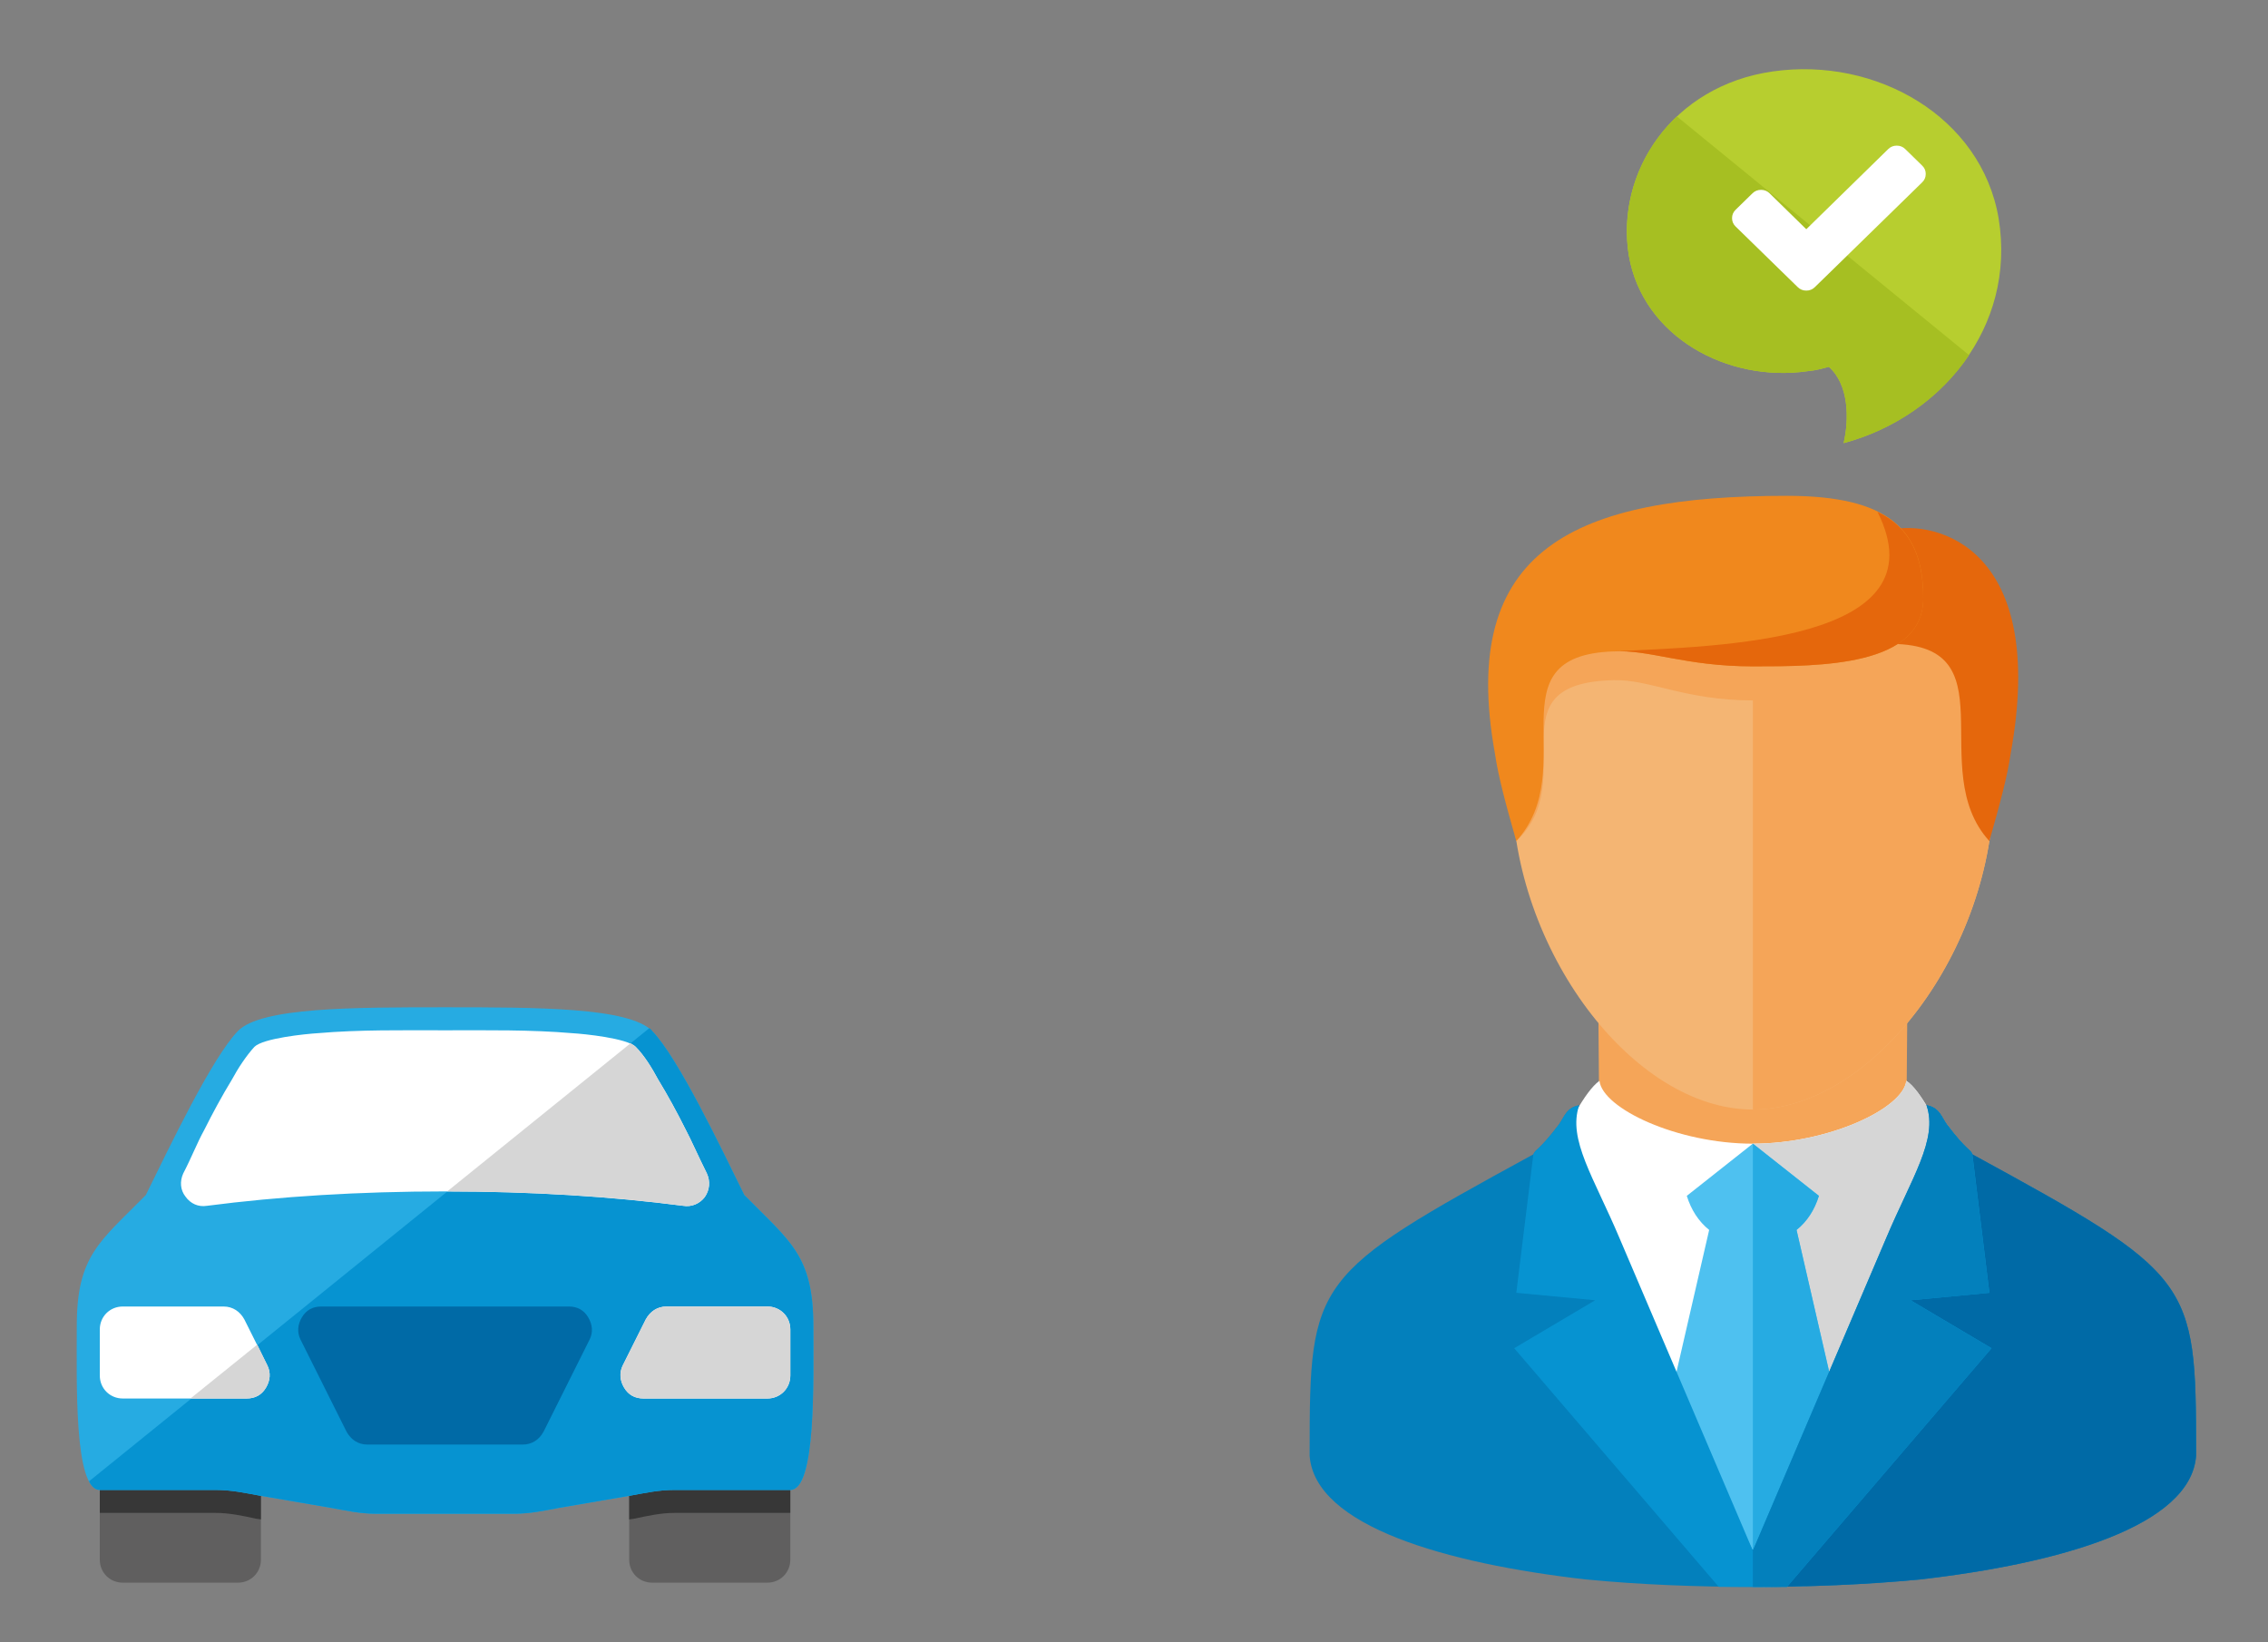 <?xml version="1.0" encoding="utf-8"?>
<!-- Generator: Adobe Illustrator 26.5.0, SVG Export Plug-In . SVG Version: 6.00 Build 0)  -->
<svg version="1.1" id="Laag_1" xmlns="http://www.w3.org/2000/svg" xmlns:xlink="http://www.w3.org/1999/xlink" x="0px" y="0px"
	 viewBox="0 0 526.34 381.08" style="enable-background:new 0 0 526.34 381.08;" xml:space="preserve">
<rect x="0" y="0" width="526.34" height="381.08" fill="#808080" stroke="none"/>
<style type="text/css">
	.st0{display:none;}
	.st1{display:inline;}
	.st2{fill-rule:evenodd;clip-rule:evenodd;fill:#28ACE3;}
	.st3{fill-rule:evenodd;clip-rule:evenodd;fill:#0D94D2;}
	.st4{fill-rule:evenodd;clip-rule:evenodd;fill:#FFFFFF;}
	.st5{fill-rule:evenodd;clip-rule:evenodd;fill:#D7D8D8;}
	.st6{fill-rule:evenodd;clip-rule:evenodd;fill:#0881BD;}
	.st7{fill-rule:evenodd;clip-rule:evenodd;fill:#026AA7;}
	.st8{fill:#D7D8D8;}
	.st9{fill-rule:evenodd;clip-rule:evenodd;fill:#F6A659;}
	.st10{fill-rule:evenodd;clip-rule:evenodd;fill:#F6B674;}
	.st11{fill-rule:evenodd;clip-rule:evenodd;fill:#4FC3F1;}
	.st12{fill:#FFFFFF;}
	.st13{fill:#F8C403;}
	.st14{fill:#FFD960;}
	.st15{fill:#E4AF09;}
	.st16{fill:#C9980B;}
	.st17{fill:#355C27;}
	.st18{fill:#536C28;}
	.st19{fill:#61802C;}
	.st20{fill-rule:evenodd;clip-rule:evenodd;fill:#ABC227;}
	.st21{fill-rule:evenodd;clip-rule:evenodd;fill:#00983A;}
	.st22{fill-rule:evenodd;clip-rule:evenodd;fill:#F28A1E;}
	.st23{fill-rule:evenodd;clip-rule:evenodd;fill:#E6670B;}
	.st24{fill:#C6C6C6;}
	.st25{fill:#729136;}
	.st26{fill:#6CC1B5;}
	.st27{fill:#8DCDC4;}
	.st28{fill:#519E91;}
	.st29{fill:#438377;}
	.st30{clip-path:url(#SVGID_00000088097505238342754920000002070375283773479552_);fill:#ABC025;}
	.st31{fill:#4A646E;}
	.st32{fill:#557784;}
	.st33{clip-path:url(#SVGID_00000148644292096086842260000016013671984281218211_);fill:#FBD846;}
	.st34{clip-path:url(#SVGID_00000157302703602962964160000018233220658392748163_);fill:#EDA41C;}
	.st35{clip-path:url(#SVGID_00000134936224046528297880000003359727665014259374_);fill:#628798;}
	.st36{clip-path:url(#SVGID_00000011741955072507618050000012586423761281370515_);fill:#557784;}
	.st37{clip-path:url(#SVGID_00000138570279376125169480000015494746793776272023_);fill:#BCC9D5;}
	.st38{clip-path:url(#SVGID_00000108303286426518518670000016315620238304177321_);fill:#9FB5C6;}
	.st39{clip-path:url(#SVGID_00000112614157583544523820000011388282629800970122_);fill:#628798;}
	.st40{clip-path:url(#SVGID_00000093153836895885439630000014029276365213617834_);fill:#F0F2F6;}
	.st41{fill:#F3B438;}
	.st42{clip-path:url(#SVGID_00000072989297760594649010000018156581197747151800_);fill:#88A3B7;}
	.st43{clip-path:url(#SVGID_00000181777839402659954360000007577113230410071217_);fill:#9FB5C6;}
	.st44{clip-path:url(#SVGID_00000082326738526585356230000006287719349200664200_);fill:#557784;}
	.st45{clip-path:url(#SVGID_00000103976124609726675410000002237724975318715043_);fill:#557784;}
	.st46{clip-path:url(#SVGID_00000031894644511269729110000013536766879212635045_);fill:#557784;}
	.st47{clip-path:url(#SVGID_00000000910456484899201690000014217642063179008663_);fill:#F6C43E;}
	.st48{fill:#EDA41C;}
	.st49{clip-path:url(#SVGID_00000036244405857913118710000004437200246078836646_);fill:#FBD846;}
	.st50{clip-path:url(#SVGID_00000115490177781668410070000018271283904031622326_);fill:#F6C43E;}
	.st51{clip-path:url(#SVGID_00000090987307920133573370000003743962059372820637_);fill:#FBD846;}
	.st52{clip-path:url(#SVGID_00000051359069056538198980000003538265255975973009_);fill:#0689C9;}
	.st53{clip-path:url(#SVGID_00000067955279960617309080000004559017480004029865_);fill:#1BA9E2;}
	.st54{clip-path:url(#SVGID_00000005965851502074130960000015006840907159963781_);fill:#0689C9;}
	.st55{clip-path:url(#SVGID_00000142861892908225734250000000306963671141209228_);fill:#FBD846;}
	.st56{clip-path:url(#SVGID_00000111876525796445227470000004946160754491816103_);fill:#F6C43E;}
	.st57{fill:#B7CE2F;}
	.st58{fill:#A6BF22;}
	.st59{fill-rule:evenodd;clip-rule:evenodd;fill:#F5A558;}
	.st60{fill-rule:evenodd;clip-rule:evenodd;fill:#D6D6D6;}
	.st61{fill-rule:evenodd;clip-rule:evenodd;fill:#4EC1F0;}
	.st62{fill-rule:evenodd;clip-rule:evenodd;fill:#26ABE2;}
	.st63{fill-rule:evenodd;clip-rule:evenodd;fill:#0380BC;}
	.st64{fill-rule:evenodd;clip-rule:evenodd;fill:#006AA6;}
	.st65{fill-rule:evenodd;clip-rule:evenodd;fill:#0693D1;}
	.st66{fill-rule:evenodd;clip-rule:evenodd;fill:#F4B573;}
	.st67{fill-rule:evenodd;clip-rule:evenodd;fill:#E5670C;}
	.st68{fill-rule:evenodd;clip-rule:evenodd;fill:#F0881D;}
	.st69{fill-rule:evenodd;clip-rule:evenodd;fill:#605F5F;}
	.st70{fill-rule:evenodd;clip-rule:evenodd;fill:#373737;}
</style>
<g id="Laag_1_00000183967373919204621550000018123773463617049279_" class="st0">
	<g class="st1">
		<path id="curve6_00000103228946164822542350000008928694753880817842_" class="st2" d="M85.28,74.06l67.5,0.14l-0.19,90
			l-67.5-0.14L85.28,74.06z"/>
		<path id="curve5_00000101070541071986588050000013131887815515973032_" class="st3" d="M152.77,74.2l-0.19,90l-67.5-0.14
			L152.77,74.2z"/>
		<path id="curve4_00000040541319321973881840000017782572449060559005_" class="st4" d="M93.7,79.7l19.69,0.04l-0.01,2.81
			L93.7,82.51V79.7z M93.61,124.7l28.12,0.06l-0.01,2.81l-28.12-0.06L93.61,124.7z M102.08,107.84l19.69,0.04l-0.01,2.81
			l-19.69-0.04L102.08,107.84z M93.62,119.08l19.69,0.04l-0.01,2.81l-19.69-0.04L93.62,119.08z M102.07,113.47l25.31,0.05
			l-0.01,2.81l-25.31-0.05L102.07,113.47z M102.09,102.22l19.69,0.04l-0.01,2.81l-19.69-0.04L102.09,102.22z M113.35,96.62
			l19.69,0.04l-0.01,2.81l-19.69-0.04L113.35,96.62z M113.37,90.99l33.75,0.07l-0.01,2.81l-33.75-0.07L113.37,90.99z M102.13,85.34
			l30.94,0.06l-0.01,2.81l-30.94-0.06L102.13,85.34z"/>
		<path id="curve3_00000042712512952496352570000000834945876822635443_" class="st5" d="M112.59,127.55l2.12-2.81l7.03,0.01
			l-0.01,2.81L112.59,127.55z M121.05,116.32l2.12-2.81l4.22,0.01l-0.01,2.81L121.05,116.32z M137.97,93.86l2.12-2.81l7.03,0.01
			l-0.01,2.81L137.97,93.86z"/>
		<path id="curve2_00000052819091878558802160000005407837037309774208_" class="st6" d="M85.16,133.12l67.5,0.14l-0.06,30.94
			l-67.5-0.14L85.16,133.12z"/>
		<path id="curve1_00000132796996445578366180000009874440887983139477_" class="st7" d="M108.36,133.17l44.29,0.09l-0.06,30.94
			l-67.5-0.14L108.36,133.17z"/>
		<path id="curve0_00000139974959769973434640000007986911652217709976_" class="st8" d="M114.12,150.76c0,0.97-0.27,1.85-0.8,2.63
			c-0.44,0.7-1.15,1.23-2.02,1.67c-0.79,0.44-1.85,0.61-2.9,0.61c-1.85,0-3.25-0.62-4.3-1.77c-1.05-1.23-1.58-2.9-1.57-5.01v-0.7
			c0-1.41,0.27-2.55,0.71-3.6c0.44-0.97,1.15-1.76,2.03-2.37c0.88-0.53,1.94-0.79,3.08-0.78c1.76,0,3.08,0.45,4.13,1.33
			c0.96,0.88,1.58,2.11,1.66,3.69l-3.34-0.01c0-0.88-0.17-1.49-0.61-1.85c-0.35-0.35-0.97-0.53-1.84-0.53
			c-0.79,0-1.41,0.26-1.76,0.88c-0.44,0.61-0.62,1.67-0.62,2.99v0.97c0,1.49,0.17,2.55,0.52,3.16c0.35,0.7,0.96,0.97,1.93,0.97
			c0.79,0,1.32-0.17,1.76-0.52c0.35-0.35,0.62-0.97,0.62-1.76L114.12,150.76z M121.33,147.61l3.25,0.01l-0.01,2.81l-3.25-0.01
			l-0.01,3.69l-2.99-0.01l0.01-3.69l-3.25-0.01l0.01-2.81l3.25,0.01l0.01-3.6l2.99,0.01L121.33,147.61z M131.79,147.63l3.25,0.01
			l-0.01,2.81l-3.25-0.01l-0.01,3.69l-2.99-0.01l0.01-3.69l-3.25-0.01l0.01-2.81l3.25,0.01l0.01-3.6l2.99,0.01L131.79,147.63z"/>
	</g>
	<g class="st1">
		<path id="curve10_00000061468651659127878940000001004556979833393546_" class="st9" d="M395.8,277.78l-0.19-26.48
			c24.26,0.05,47.52,0.1,71.78,0.15l-0.3,26.48c27.92,24.81,56.88,21.65,56.78,72.64c0,0.99-0.25,1.98-0.5,2.97
			c-6.23,21.77-74.06,24.6-92.13,24.56s-85.88-3.15-92.02-24.94c-0.25-0.99-0.49-1.98-0.49-2.97
			C338.83,299.2,367.78,302.47,395.8,277.78z"/>
		<path id="curve9_00000105402083708177388520000014943619760324275373_" class="st2" d="M431.23,380.57
			c-39.6-0.08-95.03-7.62-94.98-30.39c0.1-47.28,30.31-55.13,51.13-69.2c2.96,5.95,9.38,10.17,15.57,12.9
			c8.66,3.73,19.05,5.49,28.45,5.5s19.8-1.69,28.48-5.39c6.19-2.71,12.64-6.9,15.62-12.84c20.76,14.15,50.94,22.14,50.84,69.41
			C526.29,373.35,470.83,380.66,431.23,380.57z"/>
		<path id="curve8_00000054967119616306585950000004203232544553855639_" class="st3" d="M475.49,281.16
			c20.76,14.15,50.94,22.14,50.84,69.41c-0.05,22.77-55.51,30.08-95.11,30l0.17-81.19c9.41,0.02,19.8-1.69,28.48-5.39
			C466.07,291.29,472.51,287.1,475.49,281.16z"/>
		<path id="curve7_00000130643334901913241390000018371777599346837935_" class="st4" d="M431.4,299.39
			c-9.41-0.02-19.8-1.77-28.45-5.5c-6.18-2.74-12.61-6.96-15.57-12.9c2.97-1.97,5.95-4.2,8.43-6.67
			c-0.02,7.92,17.79,15.38,35.61,15.42s35.66-7.35,35.67-15.27c2.47,2.48,5.44,4.71,8.4,6.7c-2.98,5.93-9.43,10.13-15.62,12.84
			C451.2,297.7,440.8,299.41,431.4,299.39z"/>
		<path id="curve6_00000130643928794799933920000007184829753353457034_" class="st5" d="M467.09,274.46
			c2.47,2.48,5.44,4.71,8.4,6.7c-2.98,5.93-9.43,10.13-15.62,12.84c-8.67,3.69-19.07,5.41-28.48,5.39l0.02-9.65
			C449.24,289.77,467.08,282.38,467.09,274.46z"/>
		<path id="curve5_00000047767322182562470910000003366939144665005726_" class="st10" d="M431.74,135.04
			c43.81,0.09,58.35,31.8,58.28,63.49c-0.08,39.6-29.37,79.14-58.58,79.08s-58.33-39.72-58.25-79.33
			C373.26,166.6,387.93,134.95,431.74,135.04z"/>
		<path id="curve4_00000160885671945157130780000017763916800232823978_" class="st9" d="M431.74,135.04
			c43.81,0.09,58.35,31.8,58.28,63.49c-0.08,39.6-29.37,79.14-58.58,79.08l0.17-79.7c-25.49-3.77-28.97,4.15-43.58,9.81
			c-4.21,1.48-8.91-1.01-11.37-5.96l-3.45-7.93C374.5,163.63,389.91,134.95,431.74,135.04z"/>
		<path id="curve3_00000049901837341728645720000009675236529805660317_" class="st2" d="M387.17,143.11
			c10.66-7.9,29.74-16.03,44.59-16s33.89,8.24,44.52,16.18c8.9,6.7,15.04,29.49,15,48.3l-59.62-16.21l-59.69,15.96
			C372,175.26,378.24,149.78,387.17,143.11z"/>
		<path id="curve2_00000178187738784654171940000000541572340751429268_" class="st3" d="M431.76,127.12
			c14.85,0.03,33.89,8.24,44.52,16.18c8.9,6.7,15.04,29.49,15,48.3l-59.62-16.21L431.76,127.12z"/>
		<path id="curve1_00000036253142690751572080000013000179686201859514_" class="st11" d="M371.97,191.35
			c8.68-9.39,34.2-19.48,59.69-19.43s50.97,10.25,59.61,19.68l-4.97,9.64c-2.24,4.45-6.94,6.42-11.15,4.18
			c-14.59-7.95-18.03-16.37-43.53-16.43c-25.49-0.05-28.98,8.36-43.6,16.25c-4.21,2.22-8.91,0.23-11.38-4.23L371.97,191.35z"/>
		<path id="curve0_00000180328781535295297100000016590365772510137228_" class="st2" d="M431.66,171.92
			c25.49,0.05,50.97,10.25,59.61,19.68l-4.97,9.64c-2.24,4.45-6.94,6.42-11.15,4.18c-14.59-7.95-18.03-16.37-43.53-16.43
			L431.66,171.92z"/>
	</g>
	<g class="st1">
		<path id="curve1_00000048489978555903496750000018403904776714228127_" class="st12" d="M371.91,334.5l5.39,1.82l-0.01,3.03
			l-8.73-3.57l0.01-2.61l8.75-3.53l-0.01,2.99L371.91,334.5z M380.49,341.76h-2.37l4.94-15.59h2.37L380.49,341.76z M392,334.51
			l-5.39-1.86l0.01-2.99l8.66,3.57l-0.01,2.61l-8.68,3.53l0.01-3.03L392,334.51z"/>
	</g>
	<g class="st1">
		<path id="curve7_00000033365451045997478350000002923855367165496707_" class="st2" d="M10.96,12.33l68.84,0.14l-0.19,91.79
			l-68.84-0.14L10.96,12.33z"/>
		<path id="curve6_00000000906694829745731250000009556528864044167855_" class="st3" d="M79.8,12.48l-0.19,91.79l-68.84-0.14
			L79.8,12.48z"/>
		<path id="curve5_00000023974572158461330200000018420800739139113147_" class="st4" d="M19.56,18.09l20.08,0.04L39.63,21
			l-20.08-0.04L19.56,18.09z M19.46,63.98l28.68,0.06l-0.01,2.87l-28.68-0.06L19.46,63.98z M28.1,46.79l20.08,0.04l-0.01,2.87
			L28.1,49.66V46.79z M19.47,58.24l20.08,0.04l-0.01,2.87l-20.08-0.04L19.47,58.24z M28.09,52.52l25.81,0.05l-0.01,2.87l-25.81-0.05
			L28.09,52.52z M28.11,41.05l20.08,0.04l-0.01,2.87L28.1,43.92L28.11,41.05z M39.6,35.34l20.08,0.04l-0.01,2.87l-20.08-0.04
			L39.6,35.34z M39.61,29.6l34.42,0.07l-0.01,2.87L39.6,32.47L39.61,29.6z M28.15,23.84l31.55,0.07l-0.01,2.87l-31.55-0.07
			L28.15,23.84z"/>
		<path id="curve4_00000064349020813439529890000017814542714103467410_" class="st5" d="M38.82,66.89l2.16-2.86l7.17,0.01
			l-0.01,2.87L38.82,66.89z M47.45,55.43l2.16-2.86l4.3,0.01l-0.01,2.87L47.45,55.43z M64.7,32.52l2.16-2.86l7.17,0.01l-0.01,2.87
			L64.7,32.52z"/>
		<path id="curve3_00000053530451695546095870000002123899505791492493_" class="st6" d="M10.84,72.57l68.84,0.14l-0.07,31.55
			l-68.84-0.14L10.84,72.57z"/>
		<path id="curve2_00000132077479614694842850000009131812930653858176_" class="st7" d="M34.5,72.62l45.18,0.09l-0.07,31.55
			l-68.84-0.14L34.5,72.62z"/>
		<path id="curve1_00000011015340814264395610000017912195900107754882_" class="st12" d="M25.79,81.2l3.41,0.01l-0.02,9.68
			c0,0.9-0.18,1.7-0.63,2.42c-0.36,0.72-0.99,1.25-1.71,1.61c-0.72,0.45-1.61,0.62-2.51,0.62c-1.52,0-2.78-0.36-3.58-1.17
			c-0.89-0.81-1.25-1.88-1.25-3.32l3.41,0.01c0,0.63,0.09,1.17,0.36,1.43c0.18,0.27,0.54,0.45,1.07,0.45c0.45,0,0.81-0.18,1.08-0.54
			s0.36-0.9,0.36-1.52L25.79,81.2z M39.84,92.71l-4.66-0.01l-0.81,2.69l-3.59-0.01l5.14-14.15l3.23,0.01l5.17,14.17l-3.59-0.01
			L39.84,92.71z M35.99,90.1l3.05,0.01l-1.51-4.93L35.99,90.1z M50.87,91.56l2.8-10.3l3.85,0.01l-4.87,14.15l-3.67-0.01l-4.72-14.17
			l3.76,0.01L50.87,91.56z M66.46,92.76l-4.66-0.01l-0.81,2.69l-3.67-0.01l5.23-14.15l3.23,0.01l5.17,14.17l-3.59-0.01L66.46,92.76z
			 M62.61,90.15l3.05,0.01l-1.51-4.93L62.61,90.15z"/>
		<path id="curve0_00000080909137179162710950000003715046849820510393_" class="st8" d="M28.03,81.21h1.17l-0.02,9.68
			c0,0.9-0.18,1.7-0.63,2.42c-0.36,0.72-0.99,1.25-1.71,1.61c-0.72,0.45-1.61,0.62-2.51,0.62c-1.52,0-2.78-0.36-3.58-1.17
			c-0.54-0.54-0.98-1.17-1.16-1.97l0.99-1.34h2.33c0,0.63,0.09,1.17,0.36,1.43c0.18,0.27,0.54,0.45,1.07,0.45
			c0.45,0,0.81-0.18,1.08-0.54s0.36-0.9,0.36-1.52l0.01-6.72L28.03,81.21z M39.84,92.71l-4.66-0.01l-0.81,2.69l-3.59-0.01
			l5.14-14.15l3.23,0.01l5.17,14.17l-3.59-0.01L39.84,92.71z M35.99,90.1l3.05,0.01l-1.51-4.93L35.99,90.1z M50.87,91.56l2.8-10.3
			l3.85,0.01l-4.87,14.15l-3.67-0.01l-4.72-14.17l3.76,0.01L50.87,91.56z M66.46,92.76l-4.66-0.01l-0.81,2.69l-3.67-0.01l5.23-14.15
			l3.23,0.01l5.17,14.17l-3.59-0.01L66.46,92.76z M62.61,90.15l3.05,0.01l-1.51-4.93L62.61,90.15z"/>
	</g>
	<g class="st1">
		<g>
			<polygon class="st13" points="85.68,380.15 40.39,380.15 25.57,321.56 99.48,321.56 			"/>
			<rect x="20.63" y="313.96" class="st14" width="82.77" height="7.61"/>
			<polygon class="st15" points="62.53,321.56 25.57,321.56 40.39,380.15 62.53,380.15 			"/>
			<rect x="20.63" y="313.96" class="st13" width="41.9" height="7.61"/>
			<polygon class="st15" points="85.68,381.02 40.39,381.02 25.57,373.1 99.48,373.1 			"/>
			<polygon class="st16" points="62.53,373.1 25.57,373.1 40.39,381.02 62.53,381.02 			"/>
		</g>
		<g>
			<g>
				<path class="st17" d="M62.57,236.46c-3.29,3.87-6.33,7.95-8.59,12.52c-2.13,4.32-3.37,8.94-3.89,13.7
					c-1.35,12.52,3.02,24.33,5.81,36.35c0.19,0.85,0.39,1.72,0.56,2.59c-0.97-2.4-1.95-4.78-2.94-7.16
					c-2.59-6.23-5.28-12.44-8.03-18.62s-5.77-12.27-8.36-18.52c-2.48-5.98-4.57-12.13-7.14-18.1c-2.38-5.5-5.5-11.63-4.41-17.81
					c0.23-1.32-1.59-1.86-2.03-0.56c-1.95,5.75-2.94,11.77-2.75,17.84c0.17,5.63,1.41,11.17,3.21,16.49
					c1.88,5.52,4.39,10.8,7.06,15.99c2.79,5.42,5.61,10.86,8.96,15.95c1.82,2.79,3.89,5.34,6.12,7.76
					c-1.37-0.83-2.77-1.59-4.22-2.28c-2.11-1.01-4.35-2.01-6.64-2.54c-7.12-1.63-16.26,1.45-20.05,7.92
					c-1.57,2.67-1.84,5.83-1.14,8.83c0.17,0.77,1.22,1.01,1.76,0.46c6.52-6.44,15.58-8.05,24.42-7.03c3.15,0.37,6.43,1.76,9.29,3.1
					c1.61,0.74,3.15,1.59,4.61,2.61c0.5,0.37,1.05,0.77,1.53,1.28c-0.12,0.66,0.35,1.12,0.85,1.26c0.04,0.08,0.06,0.15,0.1,0.23
					c0.25,0.74,1.03,0.87,1.55,0.6c0.19-0.08,0.35-0.21,0.45-0.39c0.08-0.08,0.15-0.15,0.19-0.25c0.39-0.19,0.62-0.62,0.45-1.14
					c-0.1-0.31-0.21-0.62-0.35-0.91c0.25-0.23,0.41-0.56,0.35-0.97c-0.17-1.26-0.39-2.5-0.64-3.74c1.37-9.91,1.59-19.86,1.06-29.88
					c-0.5-9.73-1.45-20.26,2.01-29.57c0.62-1.66,1.47-3.25,2.5-4.68C64.92,236.77,63.35,235.57,62.57,236.46z"/>
				<path class="st17" d="M148.29,254.11c-3.04-0.04-5.94-1.06-8.98-1.05c-3.19,0.02-6.37,0.39-9.52,0.89
					c-6.14,0.97-11.96,2.73-17.55,5.44c-9.52,4.61-18.15,11.4-25.53,19.06c1.82-3.46,3.46-7.04,5.01-10.64
					c1.18-2.79,2.3-5.59,3.41-8.4c1.2-3.08,2.71-6.02,4.22-8.96c1.49-2.92,3-5.84,4.16-8.92c1.16-3.06,1.99-6.23,3.1-9.29
					c1.53-4.22,3.58-8.3,5.88-12.15c2.28-3.81,4.94-7.57,8.38-10.41c0.95-0.77-0.27-2.21-1.28-1.65
					c-9.1,5.09-16.55,12.48-22.3,21.13c-5.77,8.67-9.75,18.44-12.81,28.37c-0.25,0.81-0.48,1.65-0.72,2.46
					c-0.02-2.38-0.25-4.74-0.79-7.06c-0.58-2.44-1.41-4.8-1.74-7.28c-0.15-1.16-1.7-0.83-2.03,0c-3.6,9.04-3.02,18.75-3.68,28.28
					c-0.54,7.93-2.73,15.6-4.01,23.42c-0.1,0.21-0.12,0.41-0.1,0.58c-0.12,0.79-0.23,1.59-0.35,2.38c-0.02,0.06-0.04,0.12-0.08,0.17
					c-0.1,0.25-0.1,0.48-0.04,0.66c-0.04,0.35-0.08,0.72-0.12,1.06c-0.12,0.23-0.12,0.46-0.06,0.68c-0.02,0.14-0.02,0.27-0.04,0.41
					c-0.12,1.35,1.99,1.34,2.11,0c0.02-0.14,0.02-0.27,0.04-0.43c0,0,0-0.02,0.02-0.02c-0.02,0.43-0.04,0.85-0.06,1.28
					c-0.04,1.35,2.07,1.35,2.11,0c0.04-1.57,0.15-3.14,0.37-4.7c0.85-1.05,1.74-2.05,2.61-3.04c1.92-2.21,3.83-4.39,5.88-6.44
					c4.12-4.1,8.69-7.76,13.53-11.01c4.86-3.27,9.97-6.14,15.21-8.71c5.9-2.92,11.92-5.88,18.17-8.01c2.94-0.99,5.71-2.42,8.57-3.62
					c2.81-1.18,5.88-2.44,8.98-2.36C149.65,256.24,149.65,254.15,148.29,254.11z"/>
				<path class="st18" d="M124.02,313.1c-4.78-6.06-12.81-9.08-20.13-10.66c-7.72-1.66-16.37-2.13-23.9,0.6
					c-4.1,1.49-7.74,4.14-9.75,8.09c-0.08,0.17-0.12,0.33-0.12,0.48c-0.37,0.1-0.74,0.17-1.1,0.27c1.61-4.86,2.92-9.79,4.45-14.65
					c1.66-5.36,3.68-10.57,6.12-15.62c5.03-10.41,11.84-19.93,15.89-30.81c0.41-1.08-1.03-1.65-1.76-1.03
					c-7.49,6.37-14.34,13.57-19.31,22.1c-4.63,7.92-7.26,16.74-8.46,25.8c-0.52,3.87-0.77,7.78-0.85,11.69
					c-0.87-0.19-1.78,0.97-0.99,1.78c0.43,0.43,0.91,0.81,0.99,1.43c0.15,1.2,2.03,0.87,2.05-0.25c0.25,0.29,0.7,0.41,1.1,0.33
					c-0.14,0.68,0.41,1.53,1.28,1.3c0.19-0.06,0.39-0.1,0.58-0.15c0.02,0.08,0.06,0.14,0.1,0.21h1.9c0.21-0.33,0.46-0.64,0.77-0.89
					c3.66-0.89,7.32-1.7,10.99-2.48c0.48-0.1,0.97-0.19,1.43-0.29c2.11-0.06,4.22,0.02,6.31,0.17c3.43,0.25,6.99,0.68,10.22,1.94
					c4.45,1.74,8.67,4.74,11.94,8.19c4.16,4.37,6.75,10.04,7.35,16.04c0.66,6.39-0.87,12.83-3.62,18.58
					c-0.31,0.64,0.04,1.22,0.52,1.47c-0.21,0.64-0.43,1.28-0.64,1.92c-0.39,1.14,1.35,1.84,1.92,0.81
					c3.95-7.32,7.35-15.12,8.9-23.32C129.73,328.18,129.21,319.66,124.02,313.1z"/>
				<path class="st17" d="M76.04,249.93c1.34-5.52,2.17-11.21,1.86-16.9c-0.33-6-2.07-11.81-4.97-17.07
					c-0.56-1.03-2.34-0.33-1.92,0.81c1.84,4.95,2.5,10.16,1.51,15.37c-0.89,4.7-2.96,9.08-5.17,13.3
					c-2.34,4.45-4.88,8.81-6.91,13.41c-2.46,5.55-3.83,11.42-3.85,17.5c-0.04,10.8,4.08,21.04,7.28,31.18
					c0.23,0.75,1.05,0.87,1.59,0.58c1.12,0.04,2.05-0.93,2.65-1.8c0.33-0.46,0.1-1.16-0.37-1.43c0,0,0,0-0.02,0
					C61.65,286.2,71.69,267.85,76.04,249.93z"/>
				<path class="st18" d="M56.05,305.49c-1.63-3.19-3.95-6.04-7.16-7.51c-0.43-3.83-1.51-7.51-3.29-10.93
					c-1.74-3.39-4.1-6.41-6.58-9.27c-4.9-5.69-10.35-10.97-13.53-17.86c-0.1-0.25-0.21-0.48-0.33-0.74
					c-0.58-1.24-2.34-0.15-1.82,1.06c0.1,0.25,0.21,0.48,0.33,0.72c2.79,6.46,2.92,13.78,5.3,20.4c2.21,6.15,7.72,10.33,10.32,16.24
					c-1.92,0.52-3.79,1.28-5.54,2.11c-4.2,1.97-8.21,4.41-11.9,7.24c-3.79,2.9-7.3,6.27-9.89,10.3c-2.01,3.14-3.31,6.77-3.25,10.53
					c0.02,1.01,1.47,1.49,1.95,0.52c2.23-4.39,5.81-8.05,9.48-11.26c3.68-3.21,7.8-6.17,12.29-8.13c3.19-1.37,6.87-2.11,10.26-2.71
					c1.88-0.33,3.77-0.58,5.69-0.54c0.97,0.02,2.55,0.14,3,0.89c0.17,0.31,0.43,0.45,0.7,0.5c0.14,0.12,0.29,0.21,0.41,0.35
					c0.41,0.41,1.08,0.41,1.49,0c0.19-0.19,0.29-0.46,0.31-0.74C54.97,307.68,56.65,306.66,56.05,305.49z"/>
				<path class="st19" d="M133.83,284.84c-4.55-6.35-11.57-9.64-19.31-9.89c-4.84-0.15-9.75,0.81-14.38,2.19
					c-4.43,1.32-8.69,3.27-12.52,5.84c-7.37,4.94-12.79,12.13-16.78,19.97c-1.7,3.33-3.15,6.79-4.45,10.3
					c-2.84-20.9-12.5-41.24-26.51-56.94c-3.89-4.37-8.23-8.34-12.95-11.79c-1.03-0.75-1.97,0.79-1.28,1.65
					c7.37,8.94,13.39,18.97,18.39,29.4c4.84,10.08,8.67,20.69,11.3,31.57c-0.33-0.33-0.72-0.64-1.14-0.89
					c-2.42-1.43-5.54-0.99-8.09-0.23c-3.31,0.99-6.39,2.73-9.21,4.68c-2.67,1.86-5.23,4.04-7.24,6.62
					c-1.74,2.23-2.69,4.86-3.48,7.55c-1.18,3.97-1.74,8.09-2.17,12.19c-0.89,8.48-0.99,17.15-3.68,25.31
					c-0.33,0.99,1.06,1.8,1.76,1.03c1.06-1.2,1.68-2.77,2.3-4.24c0.93-2.25,1.72-4.55,2.52-6.85c2.07-6.08,4.01-12.17,6.27-18.19
					c2.13-5.69,4.49-11.5,7.97-16.51c1.22-1.76,2.71-3.48,4.51-4.59c1.51-0.93,3.04-1.16,4.68-0.66c0.95,0.29,1.84,0.87,2.67,1.55
					h16.1c3.43-4.37,7.61-8.19,11.96-11.57c5.67-4.43,11.94-8.23,18.6-10.95c6.04-2.48,12.64-4.2,19.22-3.64
					c6.02,0.5,11.42,3.48,14.9,8.44c2.63,3.72,4.1,8.11,5.05,12.54c0.25,1.16,2.13,0.91,2.07-0.27
					C140.39,300.29,138.71,291.66,133.83,284.84z"/>
			</g>
		</g>
	</g>
</g>
<g id="Laag_2_00000016037025928903968570000004040522540558516668_" class="st0">
	<g class="st1">
		<g>
			<path id="curve5_00000029747293693580953970000000648487565903960471_" class="st20" d="M384.02,76.01l-0.32,154.28H165.3
				l0.32-154.52L384.02,76.01z"/>
			<path id="curve4_00000167385506726221752270000012559667009466821050_" class="st21" d="M384.02,76.01l-0.32,154.28l-186.36-0.9
				L313.85,74.71L384.02,76.01z"/>
			<path id="curve3_00000113325731272259387720000011648154450893423036_" class="st22" d="M165.56,108.24l218.4,0.45l-0.06,27.3
				l-218.4-0.45L165.56,108.24z"/>
			<path id="curve2_00000061461597675730967250000003144352427759715488_" class="st23" d="M288.4,108.49l95.55,0.2l-0.06,27.3
				l-116.02-0.24L288.4,108.49z"/>
			<path id="curve1_00000050652834718308565010000003221308260115242400_" class="st4" d="M192.72,171.99l63.7,0.13l-0.02,9.1
				l-63.7-0.13L192.72,171.99z M219.95,208.45l81.9,0.17l-0.02,9.1l-81.9-0.17L219.95,208.45z M219.98,190.25l136.5,0.28l-0.02,9.1
				l-136.5-0.28L219.98,190.25z M192.76,153.79l91,0.19l-0.02,9.1l-91-0.19L192.76,153.79z M220.17,99.25l63.7,0.13l-0.02,9.1
				l-63.7-0.13L220.17,99.25z M192.8,135.59l63.7,0.13l-0.02,9.1l-63.7-0.13L192.8,135.59z M220.14,117.45l109.2,0.23l-0.02,9.1
				l-109.2-0.23L220.14,117.45z M220.21,81.05l81.9,0.17l-0.02,9.1l-81.9-0.17L220.21,81.05z"/>
			<path id="curve0_00000039843268814163626950000002616708310495656886_" class="st5" d="M219.97,199.35l6.84-9.09l129.67,0.27
				l-0.02,9.1L219.97,199.35z M233.65,181.18l6.84-9.09l15.92,0.03l-0.02,9.1L233.65,181.18z M247.34,163.01l6.84-9.09l29.57,0.06
				l-0.02,9.1L247.34,163.01z M274.72,126.66l6.84-9.09l47.77,0.1l-0.02,9.1L274.72,126.66z M219.95,208.45l81.9,0.17l-0.02,9.1
				l-81.9-0.17L219.95,208.45z"/>
		</g>
		<g>
			<path d="M381.73,77c0.98,0,1.77,0.79,1.77,1.77V223.2H166.07V78.76c0-0.98,0.79-1.77,1.77-1.77h144.29L381.73,77 M381.73,71.97
				h-65.81H167.84c-3.75,0-6.8,3.05-6.8,6.8V223.2v5.03h5.03H383.5h5.03v-5.03V78.76C388.53,75.02,385.48,71.97,381.73,71.97
				L381.73,71.97z"/>
			<path class="st24" d="M410.1,227.56H139.47c0,1.11-0.11,1.94,0.57,2.88c0.83,1.15,2.04,1.94,3.29,2.57h262.92
				c1.25-0.63,2.46-1.42,3.29-2.57C410.21,229.5,410.1,228.67,410.1,227.56z"/>
		</g>
	</g>
	<g class="st1">
		<path id="curve20" class="st9" d="M399.69,290.92l0.06-29.22l63.32,0.13l-0.06,29.22c25.84,15.58,52.31,22.94,52.24,57.95
			c-0.05,26.18-65.21,28.48-84.08,28.44c-19.48-0.04-73.97-2.59-82.76-23c-0.91-1.83-1.21-3.66-1.21-5.79
			C347.28,313.64,373.78,306.39,399.69,290.92z"/>
		<path id="curve19_00000096775512786560614270000015454281420536249263_" class="st11" d="M431.16,380.48L431.16,380.48
			c-7.92-0.02-87.07-0.18-87-31.84c0.07-34.4,17.13-38.32,55.53-61.07c2.38,24.66,23.98,31.1,31.55,53.95
			c7.66-22.82,29.29-29.16,31.77-54.12c38.61,22.91,55.35,27.21,55.28,61.61C518.23,380.67,439.08,380.5,431.16,380.48z"/>
		<path id="curve18_00000127022188972653935180000009991645076010724527_" class="st2" d="M431.16,380.48L431.16,380.48l0.08-38.97
			c7.66-22.82,29.29-29.16,31.77-54.12c38.61,22.91,55.35,27.21,55.28,61.61C518.23,380.67,439.08,380.5,431.16,380.48z"/>
		<path id="curve17_00000018238927287923172150000002325830324217280398_" class="st4" d="M431.2,364.65
			c-7.85-31.68-15.73-47.52-31.56-47.56c-7.31-0.02-7.92,2.72-25.59,6.64c-1.83,0.3-3.34-1.83-2.12-3.35
			c13.43-15.19,20.47-34.97,27.78-34.95c-0.04,17.35,23.7,23.79,31.56,47.56c7.96-23.73,31.72-30.07,31.76-47.42
			c7.31,0.02,14.27,19.82,27.63,35.07c1.21,1.52-0.31,3.65-2.14,3.34c-17.65-3.99-18.25-6.74-25.56-6.75
			C443.78,317.19,439.18,333.01,431.2,364.65z"/>
		<path id="curve16_00000176023894277094498950000004291148026222553769_" class="st5" d="M463.02,285.57
			c7.31,0.02,14.27,19.82,27.63,35.07c1.21,1.52-0.31,3.65-2.14,3.34c-17.65-3.99-18.25-6.74-25.56-6.75
			c-19.18-0.04-23.78,15.78-31.76,47.42l0.07-31.66C439.23,309.27,462.98,302.92,463.02,285.57z"/>
		<path id="curve15_00000087394742768098586770000017630019694135850149_" class="st22" d="M431.69,127.2
			c43.84,0.09,79.08,33.96,78.99,75.36c-0.09,43.53-39.73,75.11-79.31,75.03c-8.52-0.02-16.13-1.25-22.82-3.4
			c-34.68-10.42-56.23-44.56-56.16-75.92s15.03-52.63,39.69-55.32C396.97,132.61,415.25,127.17,431.69,127.2z"/>
		<path id="curve14_00000116928367046416573040000002157406621280364974_" class="st23" d="M431.69,127.2
			c43.84,0.09,79.08,33.96,78.99,75.36c-0.09,43.53-39.73,75.11-79.31,75.03L431.69,127.2z"/>
		<path id="curve13_00000048490995150286554290000006695536018636569500_" class="st10" d="M431.64,150.95
			c41.71,0.09,55.34,29.95,55.28,59.78c-0.08,37.44-27.86,74.83-55.56,74.77c-27.7-0.06-55.33-37.56-55.25-75
			C376.17,180.67,390.24,150.86,431.64,150.95z"/>
		<path id="curve12_00000045578511673758152180000004232948504420945843_" class="st9" d="M431.64,150.95
			c41.71,0.09,55.34,29.95,55.28,59.78c-0.01,5.48-0.63,10.96-1.56,16.13c-6.46,31.34-30.26,58.69-54.01,58.64l0.15-73.97
			c-8.51-6.11-16.41-13.12-22.48-21.05c-7.94,10.94-21.35,17.61-32.92,18.81C376.48,179.76,390.85,150.86,431.64,150.95z"/>
		<path id="curve11_00000123434010597397120970000004818497103120038547_" class="st23" d="M352.4,195.54
			c0.98-29.83,15.93-49.89,39.68-52.58c4.89-10.34,23.17-15.78,39.61-15.75c43.84,0.09,79.08,33.96,78.99,75.36
			c0,2.13-0.01,4.26-0.32,6.09c-7.62,6.68-18.29,10.62-31.07,10.59c-27.7-0.06-56.28-18.38-69.93-43.07
			c-8.87,17.94-23.5,30.39-37.51,30.36C363.64,206.52,356.95,202.24,352.4,195.54z"/>
		<path id="curve10_00000151533520138193463880000003882646995707765144_" class="st22" d="M352.4,195.54
			c0.98-29.83,15.93-49.89,39.68-52.58c4.89-10.34,23.17-15.78,39.61-15.75c47.49,0.1,50.75,42.12,31.54,55.47
			c-15.24,10.62-44.46,7.21-55.36-23.86c0.28,12.48-17.74,41.97-31.76,47.42C366.98,210.79,356.63,208.63,352.4,195.54z"/>
	</g>
	<g class="st1">
		<g>
			<g>
				<path class="st17" d="M65.12,225.37c0.98-1.25,2.3-2.2,3.64-3.04c0.36-0.22,0.86-0.07,1.07,0.29c1.04,1.93,1.99,3.9,3.18,5.75
					c0.39,0.61,0.95,1.41,1.44,1.77c0.03,0.03,0.16,0.09,0.22,0.12c0.01-0.01,0.01-0.01,0.03-0.03c0.1-0.14,0.16-0.3,0.2-0.46
					c0.92-2.84-0.2-5.88,0.53-8.73c0.39-1.51,1.34-3.08,2.43-4.19c1.18-1.2,2.77-1.76,3.5-3.37c0.27-0.59,1.05-0.43,1.35,0
					c1.7,2.45,4.09,5,4.55,8.07c0.4,2.72-1.07,5-2.64,7.07c-0.76,0.99-1.51,2.02-2.1,3.13c-0.33,0.62-0.89,1.71-0.3,2.32
					c0.62,0.63,1.56-0.49,2.05-0.99c1.01-1.04,1.84-2.22,2.72-3.36c1.44-1.9,3.72-4.78,6.41-4.25c1.2,0.23,1.67,1.45,1.74,2.54
					c0.1,1.7-0.73,3.54-1.57,4.97c-1.9,3.24-5.76,4.19-8.24,6.8c-0.58,0.61-2.13,2.67-1.24,3.52c0.32,0.3,1.04,0.2,1.41,0.14
					c0.91-0.14,1.92-0.48,2.64-1.04c2.79-2.16,3.8-5.91,6.74-7.95c1.28-0.89,3.27-1.44,4.81-1.08c1.31,0.32,1.92,1.54,1.97,2.79
					c0.07,1.51-0.62,3.05-1.37,4.32c-0.88,1.45-2.09,2.68-3.56,3.52c-2.95,1.69-6.7,1.9-8.66,4.98c-0.27,0.42-0.56,0.98-0.43,1.48
					c0.1,0.4,0.66,0.53,1.01,0.61c1.51,0.33,3.5-0.23,4.84-0.94c1.61-0.85,2.78-2.41,4.02-3.7c1.3-1.37,2.75-2.48,4.58-3.04
					c1.33-0.4,2.95-0.33,3.82,0.91c0.79,1.14,0.62,2.67,0.3,3.93c-0.42,1.67-1.34,3.23-2.46,4.52c-1.21,1.4-3.13,2.2-4.83,2.78
					c-1.79,0.59-3.63,0.97-5.39,1.63c-0.46,0.17-0.82,0.3-1.34,0.33c-0.55,0.04-1.09,0.01-1.63,0.14c-0.45,0.12-0.14,0.59,0,0.92
					c0.36,0.78,1.53,0.75,2.26,0.81c0.69,0.06,1.38,0.23,2.09,0.23c0.81,0,1.6-0.14,2.39-0.26c1.57-0.24,3.21-0.52,4.77-0.04
					c1.5,0.46,2.55,1.86,2.82,3.37c0.56,3.17-2.98,5.11-5.62,5.52c-1.69,0.26-3.21-0.12-4.7-0.95c-1.83-1.04-3.27-2.52-5.37-2.78
					c-0.13,0.85,0.16,1.51,0.91,2.15c1.04,0.86,2.46,1.34,3.7,1.8c2.45,0.91,6.05,1.73,7.36,4.26c0.16,0.3,0.13,0.69-0.13,0.95
					c-1.17,1.11-2.51,1.99-4.13,2.12c-1.35,0.1-2.68-0.52-3.77-1.25c-1.97-1.31-3.66-3.33-5.86-4.25c0.3,0.56,0.82,0.94,1.44,1.43
					c1.11,0.85,1.67,2.05,1.97,3.39c0.46,2.03-0.24,4.22-2.62,4.24c-1.3,0-2.61-0.65-3.69-1.3c-1.24-0.75-2.23-1.83-3.01-3.04
					c-0.95-1.5-1.48-3.24-1.79-5.01c-1.99,3.88-6.31,7.94-10.4,4.58c-3.49-2.87,2.26-5.06,4.52-7.32c-0.45,0.19-0.88,0.42-1.3,0.62
					c-1.18,0.61-2.33,1.28-3.57,1.79c-2.3,0.94-4.88,0.85-6.27-1.53c-1.2-2.05,1.27-3,2.79-3.44c1.24-0.37,3.54-0.78,4.44-2.02
					c-3.04,0.33-6.42,0.71-9.06-1.05c-1.2-0.79-2.62-2.33-2.77-3.83c-0.12-1.22,1.21-1.66,2.16-1.76c2.59-0.26,5.13,0.89,7.72,0.81
					c0.62-0.01,1.25-0.09,1.86-0.22c0.23-0.06,0.46-0.12,0.68-0.22c0.09-0.04,0.16-0.1,0.22-0.14c-0.01-0.03-0.03-0.07-0.07-0.12
					c-0.23-0.27-0.53-0.48-0.82-0.66c-0.66-0.45-1.37-0.69-2.16-0.78c-1.51-0.16-3.03,0.03-4.54-0.23c-1.7-0.29-3.07-1.28-4.19-2.54
					c-0.99-1.12-1.96-2.55-2.12-4.08c-0.16-1.58,0.79-2.65,2.2-3.2c3.95-1.51,6.27,2.56,9.08,4.42c0.75,0.49,1.63,0.82,2.48,1.08
					c0.35,0.1,1.37,0.46,1.7,0.19c0.2-0.16-0.48-1.24-0.59-1.44c-0.58-0.92-1.3-1.56-2.22-2.09c-2.36-1.35-5.23-1.77-7.09-3.9
					c-1.22-1.4-2.18-3.77-0.98-5.47c1.27-1.82,4.08-1.33,5.68-0.27c2,1.33,3.01,4,5.42,4.64c0.22-1.14-0.23-2.19-1.01-3.21
					c-1.12-1.48-2.58-2.71-3.9-3.99c-1.28-1.24-2.59-2.58-3.26-4.25C63.58,228.53,64.03,226.8,65.12,225.37z"/>
				<path class="st17" d="M5.6,280.31c-0.39-1.54-0.3-3.18-0.13-4.74c0.04-0.42,0.49-0.72,0.89-0.66c2.16,0.37,4.31,0.85,6.48,1.07
					c0.72,0.07,1.7,0.13,2.29-0.04c0.04-0.01,0.16-0.07,0.22-0.1c0-0.01,0-0.03-0.01-0.04c-0.06-0.16-0.14-0.3-0.23-0.45
					c-1.66-2.48-4.74-3.49-6.53-5.82c-0.95-1.24-1.6-2.97-1.79-4.51c-0.22-1.67,0.33-3.26-0.48-4.84c-0.3-0.58,0.32-1.09,0.85-1.07
					c2.98,0.17,6.45-0.13,9.15,1.41c2.39,1.37,3.27,3.93,3.92,6.45c0.32,1.21,0.65,2.43,1.17,3.59c0.27,0.63,0.81,1.76,1.64,1.67
					c0.88-0.1,0.58-1.53,0.49-2.23c-0.19-1.43-0.59-2.82-0.97-4.22c-0.61-2.3-1.45-5.88,0.63-7.68c0.92-0.79,2.19-0.42,3.07,0.2
					c1.4,0.98,2.32,2.77,2.92,4.31c1.37,3.5-0.27,7.12,0.24,10.69c0.12,0.82,0.78,3.33,1.99,3.14c0.43-0.06,0.81-0.69,0.98-1.02
					c0.46-0.81,0.81-1.79,0.82-2.72c0.03-3.53-2.29-6.66-2.07-10.21c0.09-1.57,0.89-3.46,2.13-4.45c1.05-0.84,2.39-0.55,3.41,0.17
					c1.22,0.88,2.02,2.38,2.54,3.76c0.61,1.58,0.81,3.28,0.56,4.97c-0.5,3.37-2.65,6.44-1.44,9.9c0.16,0.48,0.42,1.04,0.91,1.25
					c0.37,0.17,0.82-0.2,1.09-0.42c1.2-0.98,1.99-2.9,2.26-4.38c0.32-1.8-0.17-3.67-0.42-5.45c-0.27-1.87-0.24-3.7,0.45-5.47
					c0.5-1.3,1.57-2.54,3.07-2.43c1.38,0.09,2.48,1.17,3.28,2.19c1.05,1.37,1.7,3.04,2.03,4.73c0.36,1.82-0.2,3.82-0.81,5.52
					c-0.63,1.77-1.5,3.44-2.06,5.24c-0.14,0.48-0.27,0.84-0.56,1.25c-0.3,0.45-0.66,0.86-0.89,1.37c-0.19,0.42,0.37,0.48,0.72,0.56
					c0.84,0.2,1.54-0.73,2.03-1.28c0.48-0.52,1.04-0.95,1.47-1.48c0.5-0.62,0.88-1.34,1.27-2.05c0.78-1.38,1.58-2.85,2.91-3.77
					c1.28-0.89,3.04-0.85,4.39-0.13c2.84,1.53,2.16,5.5,0.85,7.82c-0.84,1.48-2.07,2.46-3.64,3.11c-1.94,0.79-4,1.01-5.52,2.51
					c0.58,0.63,1.3,0.81,2.26,0.62c1.33-0.27,2.58-1.09,3.72-1.8c2.23-1.37,5.1-3.69,7.91-3.14c0.35,0.07,0.62,0.33,0.66,0.69
					c0.16,1.6,0.01,3.2-0.91,4.57c-0.75,1.14-2.07,1.79-3.33,2.19c-2.25,0.73-4.88,0.81-6.97,1.99c0.63,0.1,1.24-0.06,2-0.24
					c1.35-0.33,2.64-0.04,3.88,0.55c1.89,0.89,3.17,2.81,1.7,4.68c-0.81,1.02-2.12,1.64-3.3,2.09c-1.35,0.52-2.82,0.62-4.25,0.48
					c-1.77-0.17-3.46-0.84-5.04-1.7c1.82,3.96,2.32,9.87-2.84,11.01c-4.41,0.97-2.58-4.91-2.95-8.08c-0.13,0.46-0.22,0.95-0.32,1.4
					c-0.26,1.31-0.45,2.62-0.81,3.9c-0.69,2.39-2.36,4.36-5.07,3.98c-2.33-0.33-1.56-2.85-0.98-4.32c0.48-1.2,1.58-3.26,1.17-4.73
					c-1.63,2.59-3.43,5.49-6.42,6.47c-1.37,0.45-3.46,0.62-4.73-0.2c-1.04-0.66-0.55-1.97-0.04-2.78c1.41-2.2,3.88-3.47,5.42-5.58
					c0.37-0.5,0.71-1.04,0.98-1.6c0.1-0.22,0.2-0.43,0.26-0.66c0.01-0.09,0.01-0.2,0.01-0.27c-0.04-0.01-0.09-0.01-0.14-0.01
					c-0.36,0.01-0.71,0.13-1.04,0.24c-0.76,0.24-1.4,0.65-1.94,1.21c-1.07,1.09-1.84,2.39-2.98,3.41c-1.28,1.15-2.91,1.63-4.6,1.71
					c-1.5,0.09-3.21-0.04-4.51-0.86c-1.34-0.85-1.58-2.26-1.14-3.72c1.25-4.03,5.89-3.33,9.09-4.39c0.85-0.29,1.66-0.78,2.38-1.28
					c0.3-0.2,1.21-0.79,1.2-1.22c0-0.26-1.27-0.39-1.5-0.42c-1.08-0.13-2.03,0.04-3.03,0.45c-2.52,1.02-4.62,3.01-7.45,3.15
					c-1.86,0.09-4.31-0.62-4.91-2.61c-0.63-2.12,1.48-4.02,3.3-4.62c2.28-0.75,5.01,0.12,7-1.38c-0.76-0.86-1.87-1.17-3.14-1.2
					c-1.86-0.03-3.72,0.35-5.55,0.61c-1.76,0.24-3.63,0.45-5.36-0.07C7.13,283.48,6.03,282.07,5.6,280.31z"/>
				<path class="st17" d="M111.39,237.31c1.48-0.58,3.11-0.71,4.7-0.73c0.42-0.01,0.78,0.39,0.76,0.81c-0.1,2.19-0.3,4.38-0.23,6.57
					c0.03,0.72,0.09,1.7,0.33,2.26c0.01,0.03,0.09,0.16,0.13,0.2c0.01,0,0.03-0.01,0.04-0.01c0.16-0.07,0.29-0.17,0.42-0.29
					c2.25-1.96,2.85-5.14,4.96-7.22c1.11-1.09,2.74-1.96,4.25-2.33c1.63-0.42,3.28-0.07,4.74-1.08c0.53-0.37,1.12,0.17,1.17,0.71
					c0.2,2.98,0.95,6.38-0.24,9.26c-1.05,2.55-3.49,3.73-5.91,4.7c-1.17,0.46-2.33,0.95-3.41,1.6c-0.59,0.36-1.64,1.02-1.44,1.84
					c0.2,0.86,1.58,0.37,2.28,0.2c1.4-0.37,2.72-0.95,4.06-1.48c2.2-0.88,5.63-2.19,7.69-0.35c0.91,0.81,0.69,2.12,0.19,3.07
					c-0.79,1.51-2.45,2.65-3.9,3.46c-3.3,1.8-7.1,0.62-10.57,1.6c-0.81,0.22-3.2,1.18-2.87,2.38c0.12,0.42,0.79,0.71,1.14,0.85
					c0.85,0.35,1.89,0.58,2.79,0.46c3.5-0.42,6.31-3.11,9.87-3.36c1.57-0.1,3.54,0.45,4.68,1.56c0.97,0.94,0.85,2.3,0.26,3.4
					c-0.72,1.33-2.1,2.3-3.4,3c-1.5,0.79-3.15,1.22-4.85,1.18c-3.4-0.07-6.71-1.82-10-0.17c-0.45,0.23-0.98,0.55-1.14,1.05
					c-0.12,0.39,0.3,0.79,0.55,1.04c1.12,1.07,3.13,1.61,4.62,1.69c1.82,0.09,3.62-0.63,5.34-1.11c1.82-0.5,3.64-0.71,5.49-0.24
					c1.34,0.33,2.71,1.24,2.81,2.74c0.09,1.38-0.84,2.61-1.76,3.53c-1.22,1.22-2.81,2.07-4.44,2.61c-1.76,0.58-3.8,0.27-5.58-0.1
					c-1.83-0.4-3.6-1.05-5.46-1.38c-0.49-0.09-0.86-0.17-1.31-0.4c-0.49-0.24-0.95-0.55-1.47-0.71c-0.45-0.13-0.43,0.43-0.48,0.79
					c-0.09,0.86,0.92,1.43,1.53,1.86c0.58,0.4,1.07,0.91,1.67,1.27c0.68,0.42,1.44,0.71,2.19,1.01c1.47,0.61,3.03,1.21,4.11,2.42
					c1.05,1.15,1.22,2.91,0.68,4.35c-1.15,3.01-5.19,2.85-7.65,1.84c-1.58-0.65-2.71-1.74-3.54-3.23c-1.04-1.83-1.5-3.85-3.18-5.16
					c-0.55,0.65-0.65,1.38-0.32,2.32c0.43,1.28,1.43,2.42,2.25,3.46c1.64,2.05,4.29,4.58,4.12,7.43c-0.03,0.35-0.24,0.66-0.61,0.73
					c-1.57,0.36-3.17,0.42-4.64-0.32c-1.22-0.61-2.03-1.83-2.59-3.03c-1.01-2.13-1.43-4.74-2.85-6.67c-0.03,0.63,0.22,1.22,0.5,1.96
					c0.5,1.3,0.37,2.61-0.04,3.92c-0.65,1.97-2.38,3.5-4.42,2.29c-1.12-0.66-1.9-1.9-2.49-3.01c-0.68-1.28-0.98-2.72-1.01-4.15
					c-0.04-1.79,0.39-3.54,1.05-5.21c-3.7,2.3-9.49,3.56-11.27-1.43c-1.51-4.25,4.54-3.18,7.65-3.95c-0.48-0.07-0.97-0.1-1.43-0.13
					c-1.33-0.09-2.65-0.1-3.98-0.3c-2.46-0.37-4.62-1.79-4.6-4.52c0.03-2.36,2.64-1.92,4.16-1.53c1.25,0.32,3.43,1.17,4.84,0.56
					c-2.78-1.28-5.88-2.69-7.23-5.56c-0.61-1.3-1.05-3.34-0.4-4.71c0.53-1.11,1.89-0.81,2.75-0.39c2.36,1.12,3.93,3.4,6.21,4.67
					c0.55,0.3,1.11,0.56,1.71,0.76c0.22,0.07,0.46,0.14,0.69,0.17c0.09,0.01,0.2-0.01,0.27-0.01c0-0.04,0.01-0.09,0-0.14
					c-0.06-0.35-0.22-0.68-0.36-0.99c-0.35-0.72-0.81-1.3-1.45-1.77c-1.21-0.91-2.61-1.53-3.76-2.54c-1.3-1.12-1.97-2.68-2.29-4.34
					c-0.27-1.47-0.36-3.18,0.29-4.58c0.68-1.44,2.05-1.87,3.54-1.6c4.16,0.73,4.05,5.43,5.52,8.47c0.39,0.81,0.98,1.54,1.57,2.2
					c0.24,0.27,0.94,1.09,1.37,1.04c0.26-0.03,0.23-1.3,0.23-1.54c-0.01-1.08-0.3-2-0.84-2.94c-1.33-2.36-3.57-4.21-4.08-6.99
					c-0.33-1.83,0.07-4.35,1.97-5.2c2.02-0.89,4.18,0.97,5,2.69c1.04,2.16,0.52,4.98,2.26,6.77c0.76-0.86,0.92-2,0.79-3.27
					c-0.2-1.84-0.82-3.64-1.3-5.43c-0.46-1.71-0.89-3.54-0.61-5.32C108.46,239.23,109.72,237.98,111.39,237.31z"/>
				<path class="st19" d="M35.61,258.82c0.22-1.57,0.89-3.07,1.63-4.47c0.2-0.37,0.72-0.5,1.07-0.27c1.86,1.15,3.69,2.38,5.63,3.39
					c0.65,0.33,1.53,0.75,2.13,0.81c0.04,0,0.17,0,0.24-0.01c0-0.01,0-0.03,0-0.04c0.01-0.17-0.01-0.33-0.06-0.5
					c-0.62-2.92-3.11-4.98-3.92-7.82c-0.43-1.5-0.39-3.34,0-4.84c0.42-1.63,1.51-2.91,1.34-4.68c-0.06-0.65,0.69-0.89,1.18-0.68
					c2.71,1.27,6.05,2.26,7.98,4.7c1.71,2.16,1.58,4.85,1.27,7.43c-0.16,1.25-0.29,2.51-0.24,3.76c0.03,0.69,0.1,1.93,0.91,2.16
					c0.85,0.23,1.11-1.21,1.27-1.89c0.35-1.4,0.49-2.84,0.66-4.28c0.29-2.36,0.82-5.99,3.41-6.9c1.15-0.4,2.19,0.42,2.78,1.33
					c0.94,1.43,1.14,3.43,1.14,5.09c-0.01,3.76-2.88,6.51-3.72,10.03c-0.19,0.81-0.5,3.37,0.69,3.66c0.42,0.1,0.99-0.35,1.3-0.59
					c0.72-0.58,1.41-1.37,1.76-2.23c1.34-3.27,0.33-7.03,1.84-10.26c0.66-1.43,2.1-2.9,3.63-3.34c1.3-0.39,2.43,0.37,3.11,1.43
					c0.82,1.27,1.01,2.95,0.98,4.42c-0.03,1.7-0.46,3.36-1.31,4.83c-1.71,2.94-4.84,5-5,8.66c-0.01,0.5,0,1.12,0.37,1.5
					c0.29,0.29,0.84,0.12,1.17,0.01c1.48-0.48,2.92-1.96,3.72-3.23c0.97-1.54,1.2-3.47,1.61-5.21c0.45-1.84,1.14-3.53,2.43-4.93
					c0.95-1.01,2.39-1.77,3.75-1.14c1.25,0.59,1.89,1.99,2.23,3.26c0.48,1.66,0.46,3.46,0.14,5.14c-0.35,1.82-1.6,3.47-2.79,4.83
					c-1.24,1.41-2.67,2.65-3.85,4.11c-0.32,0.39-0.56,0.68-0.99,0.97c-0.45,0.3-0.94,0.56-1.33,0.95c-0.33,0.33,0.16,0.59,0.46,0.79
					c0.71,0.49,1.7-0.12,2.36-0.43c0.63-0.3,1.31-0.49,1.92-0.84c0.69-0.4,1.31-0.92,1.93-1.43c1.24-0.99,2.52-2.06,4.11-2.43
					c1.53-0.36,3.14,0.33,4.13,1.5c2.07,2.46-0.01,5.92-2.09,7.59c-1.33,1.07-2.84,1.51-4.54,1.54c-2.1,0.03-4.09-0.55-6.05,0.29
					c0.3,0.79,0.91,1.24,1.87,1.4c1.33,0.23,2.79-0.07,4.11-0.3c2.58-0.45,6.09-1.54,8.5,0c0.29,0.19,0.46,0.53,0.36,0.88
					c-0.45,1.54-1.17,2.97-2.52,3.9c-1.12,0.78-2.58,0.89-3.9,0.82c-2.35-0.14-4.84-1.05-7.22-0.73c0.55,0.33,1.18,0.4,1.96,0.5
					c1.38,0.19,2.48,0.94,3.41,1.94c1.41,1.53,1.92,3.77-0.14,4.98c-1.12,0.66-2.58,0.75-3.85,0.72c-1.44-0.01-2.85-0.46-4.12-1.12
					c-1.58-0.82-2.91-2.06-4.06-3.44c0.22,4.35-1.48,10.03-6.7,9.18c-4.45-0.73-0.59-5.52,0.24-8.6c-0.3,0.39-0.56,0.79-0.81,1.2
					c-0.72,1.12-1.38,2.28-2.19,3.33c-1.53,1.97-3.8,3.18-6.18,1.83c-2.06-1.17-0.4-3.23,0.69-4.38c0.88-0.94,2.68-2.45,2.84-3.96
					c-2.46,1.82-5.21,3.85-8.36,3.64c-1.43-0.09-3.44-0.71-4.31-1.93c-0.72-0.99,0.22-2.05,0.99-2.61c2.12-1.53,4.88-1.8,7.09-3.18
					c0.53-0.33,1.04-0.71,1.5-1.12c0.17-0.16,0.35-0.33,0.48-0.52c0.06-0.07,0.09-0.17,0.12-0.24c-0.03-0.03-0.07-0.04-0.13-0.07
					c-0.33-0.12-0.69-0.14-1.05-0.16c-0.79-0.04-1.53,0.09-2.26,0.42c-1.38,0.62-2.61,1.54-4.03,2.07c-1.61,0.59-3.3,0.43-4.9-0.1
					c-1.43-0.48-2.97-1.22-3.88-2.46c-0.94-1.28-0.65-2.69,0.3-3.88c2.67-3.28,6.71-0.92,10.07-0.73c0.89,0.04,1.83-0.12,2.69-0.32
					c0.36-0.09,1.41-0.29,1.57-0.69c0.09-0.24-1.02-0.84-1.24-0.95c-0.95-0.5-1.9-0.71-2.97-0.69c-2.71,0.01-5.42,1.09-8.08,0.19
					c-1.76-0.61-3.77-2.18-3.6-4.24c0.19-2.2,2.87-3.18,4.78-3.08c2.39,0.14,4.61,1.96,7.02,1.3c-0.39-1.09-1.3-1.77-2.48-2.28
					c-1.71-0.72-3.59-1.05-5.39-1.48c-1.73-0.42-3.53-0.92-4.96-2.05C35.85,262.34,35.36,260.61,35.61,258.82z"/>
				<path class="st25" d="M47.13,243.71c0.91,3.93,1.69,7.88,2.82,11.76c1.15,3.98,2.81,7.65,5.07,11.12
					c4.68,7.16,10.66,13.35,15.49,20.41c0.2,0.29,0.16,0.58,0,0.79c0.94,1.76,1.47,3.76,1.86,5.66c0.68,3.33,0.88,6.74,1.02,10.14
					c0.16,4.13,0.13,8.25-0.06,12.4c-0.23,4.87-0.55,9.74-0.35,14.61c0.01,0.29,0.03,0.56,0.04,0.85c0.06,1.01-1.51,1.01-1.57,0
					c-0.27-4.75,0.01-9.52,0.24-14.26c0.2-4.24,0.3-8.46,0.14-12.69c-0.12-3.27-0.27-6.57-0.84-9.8c-0.5-2.94-1.33-6.28-3.54-8.43
					c-0.32-0.3-0.29-0.69-0.09-0.97c-4.51-6.14-9.68-11.77-13.86-18.15c-2.23-3.41-3.83-7.1-5.01-11.01c-1.18-3.95-1.97-8-2.9-12.01
					C45.4,243.15,46.91,242.73,47.13,243.71z"/>
				<path class="st18" d="M72.64,331.69c0.85-7.61,4.35-14.41,7.97-21.02c3.59-6.55,7.38-13.2,8.47-20.7
					c0.14-0.99,1.66-0.58,1.51,0.42c-2.2,14.98-14.71,26.18-16.39,41.3C74.1,332.68,72.53,332.68,72.64,331.69z"/>
				<path class="st17" d="M49.67,296.06c6.68,2.92,13.24,7.39,17.73,13.21c2.45,3.17,3.89,6.79,4.8,10.57
					c0.35-3.95,1.07-7.85,1.82-11.74c1.76-9.06,3.11-18.17,3.98-27.37c0.33-3.64,0.59-7.3,0.76-10.96c0.04-1.01,1.61-1.01,1.57,0
					c-0.48,10.16-1.64,20.27-3.21,30.32c-1.07,6.8-2.87,13.51-3.39,20.38c0.59-3.72,1.47-7.38,2.62-10.95
					c1.63-5.11,3.82-10.07,6.67-14.62c-0.01-0.2,0.04-0.4,0.2-0.59c0.19-0.22,0.39-0.43,0.59-0.65c0.71-1.07,1.44-2.1,2.23-3.11
					c0.35-0.45,0.85-0.29,1.11,0.07c1.2-0.92,2.48-1.74,3.85-2.45c3.21-1.66,7.22-2.74,8.76-6.38c0.39-0.92,1.74-0.13,1.35,0.79
					c-1.53,3.62-5.27,4.97-8.53,6.55c-2.92,1.43-5.4,3.26-7.62,5.59c-3.13,4.75-5.46,10.04-7.17,15.44
					c-2.09,6.55-3.28,13.46-3.3,20.34c0,0.04,0,0.07-0.01,0.12c0.1,0.5-0.3,0.85-0.72,0.88c-0.2,0.71-1.47,0.61-1.54-0.29
					c-0.58-7.39-1.41-15.15-6.15-21.19c-4.38-5.56-10.7-9.81-17.16-12.62C47.95,297.01,48.74,295.66,49.67,296.06z"/>
				<path class="st18" d="M96.44,243.55c1.43-0.72,3.03-1.01,4.6-1.18c0.42-0.04,0.82,0.32,0.84,0.72c0.1,2.19,0.13,4.38,0.4,6.55
					c0.09,0.72,0.24,1.69,0.55,2.22c0.01,0.03,0.1,0.14,0.14,0.2c0.01,0,0.01-0.01,0.04-0.01c0.14-0.09,0.27-0.2,0.39-0.33
					c2.06-2.16,2.35-5.39,4.24-7.66c0.99-1.2,2.54-2.2,3.99-2.74c1.58-0.58,3.26-0.39,4.61-1.54c0.49-0.42,1.14,0.07,1.22,0.59
					c0.49,2.95,1.56,6.27,0.65,9.23c-0.81,2.64-3.11,4.06-5.42,5.24c-1.12,0.58-2.23,1.18-3.24,1.93c-0.56,0.42-1.54,1.17-1.27,1.97
					c0.29,0.84,1.61,0.23,2.28-0.03c1.35-0.5,2.62-1.21,3.9-1.87c2.12-1.09,5.4-2.72,7.62-1.08c0.98,0.72,0.89,2.05,0.48,3.04
					c-0.65,1.58-2.19,2.88-3.56,3.82c-3.11,2.12-7,1.31-10.37,2.61c-0.78,0.3-3.07,1.5-2.62,2.64c0.16,0.4,0.85,0.62,1.21,0.73
					c0.88,0.26,1.93,0.39,2.84,0.19c3.44-0.75,5.98-3.7,9.51-4.29c1.54-0.26,3.57,0.1,4.81,1.09c1.05,0.85,1.07,2.22,0.59,3.37
					c-0.58,1.4-1.87,2.51-3.1,3.31c-1.41,0.94-3.03,1.51-4.73,1.64c-3.4,0.24-6.86-1.17-9.97,0.79c-0.42,0.26-0.92,0.65-1.02,1.17
					c-0.09,0.4,0.37,0.76,0.65,0.98c1.22,0.95,3.27,1.3,4.77,1.24c1.82-0.09,3.54-0.98,5.21-1.63c1.77-0.68,3.56-1.07,5.45-0.78
					c1.37,0.2,2.82,0.97,3.05,2.45c0.22,1.37-0.58,2.68-1.41,3.69c-1.09,1.33-2.59,2.33-4.16,3.03c-1.7,0.75-3.76,0.65-5.56,0.43
					c-1.86-0.23-3.69-0.69-5.56-0.85c-0.49-0.04-0.88-0.09-1.35-0.27c-0.5-0.2-0.99-0.46-1.53-0.56c-0.46-0.09-0.39,0.46-0.39,0.82
					c0,0.86,1.07,1.34,1.7,1.7c0.61,0.35,1.15,0.81,1.79,1.11c0.72,0.35,1.51,0.56,2.28,0.79c1.51,0.46,3.13,0.92,4.32,2
					c1.15,1.05,1.5,2.78,1.09,4.26c-0.85,3.11-4.88,3.33-7.43,2.56c-1.64-0.49-2.85-1.48-3.83-2.87c-1.21-1.71-1.86-3.69-3.66-4.83
					c-0.49,0.71-0.5,1.44-0.1,2.33c0.56,1.22,1.64,2.26,2.58,3.23c1.83,1.87,4.73,4.15,4.81,7c0.01,0.35-0.19,0.68-0.52,0.79
					c-1.53,0.5-3.11,0.72-4.65,0.13c-1.27-0.49-2.19-1.63-2.88-2.75c-1.21-2.02-1.87-4.58-3.47-6.35c0.03,0.63,0.33,1.2,0.69,1.9
					c0.63,1.25,0.63,2.56,0.33,3.9c-0.45,2.03-2.03,3.72-4.19,2.69c-1.18-0.55-2.07-1.7-2.78-2.75c-0.81-1.21-1.24-2.61-1.41-4.03
					c-0.22-1.77,0.04-3.56,0.55-5.29c-3.46,2.65-9.1,4.45-11.35-0.33c-1.92-4.09,4.21-3.6,7.23-4.67c-0.49-0.03-0.98,0-1.44,0
					c-1.33,0.04-2.65,0.16-3.99,0.07c-2.48-0.14-4.78-1.34-5-4.06c-0.2-2.36,2.43-2.16,4-1.92c1.27,0.2,3.53,0.82,4.87,0.09
					c-2.9-1.01-6.11-2.12-7.74-4.84c-0.73-1.22-1.37-3.23-0.85-4.65c0.42-1.15,1.8-0.98,2.71-0.65c2.45,0.88,4.25,3,6.64,4.05
					c0.58,0.24,1.17,0.46,1.77,0.59c0.23,0.06,0.46,0.1,0.71,0.1c0.09,0,0.2-0.03,0.26-0.04c0-0.04,0-0.09-0.01-0.14
					c-0.09-0.35-0.27-0.65-0.46-0.95c-0.42-0.68-0.94-1.21-1.61-1.63c-1.3-0.79-2.74-1.27-3.99-2.16c-1.41-0.99-2.23-2.48-2.69-4.09
					c-0.42-1.44-0.68-3.14-0.16-4.6c0.53-1.5,1.86-2.06,3.37-1.93c4.22,0.33,4.55,5.01,6.31,7.89c0.46,0.76,1.12,1.44,1.79,2.05
					c0.27,0.24,1.04,0.99,1.45,0.89c0.24-0.06,0.1-1.31,0.09-1.56c-0.12-1.08-0.5-1.96-1.11-2.85c-1.56-2.23-3.96-3.85-4.73-6.57
					c-0.5-1.79-0.35-4.34,1.45-5.37c1.92-1.09,4.25,0.56,5.24,2.19c1.24,2.06,0.99,4.91,2.9,6.53c0.68-0.94,0.73-2.07,0.48-3.33
					c-0.37-1.83-1.17-3.54-1.82-5.29c-0.62-1.66-1.24-3.44-1.12-5.24C93.69,245.74,94.83,244.36,96.44,243.55z"/>
			</g>
		</g>
		<g>
			<polygon class="st26" points="55.36,380.08 89.07,380.08 100.11,336.48 45.09,336.48 			"/>
			<rect x="42.18" y="330.81" class="st27" width="61.61" height="5.66"/>
			<polygon class="st28" points="72.61,336.48 100.11,336.48 89.07,380.08 72.61,380.08 			"/>
			<rect x="72.61" y="330.81" class="st26" width="31.19" height="5.66"/>
			<polygon class="st28" points="55.36,380.74 89.07,380.74 100.11,374.85 45.09,374.85 			"/>
			<polygon class="st29" points="72.61,374.85 100.11,374.85 89.07,380.74 72.61,380.74 			"/>
		</g>
	</g>
	<g class="st1">
		<g>
			<g>
				<g>
					<g>
						<g>
							<defs>
								<rect id="SVGID_1_" x="17.64" y="17.41" width="119.3" height="109.12"/>
							</defs>
							<clipPath id="SVGID_00000052070357607117127720000011862149842382492043_">
								<use xlink:href="#SVGID_1_"  style="overflow:visible;"/>
							</clipPath>
							<path style="clip-path:url(#SVGID_00000052070357607117127720000011862149842382492043_);fill:#ABC025;" d="M130.72,77.85
								c-1.32,0-2.39-1.07-2.39-2.39s1.07-2.39,2.39-2.39s2.39,1.07,2.39,2.39C133.11,76.79,132.04,77.85,130.72,77.85
								 M130.72,70.64c-2.67,0-4.83,2.16-4.83,4.83s2.16,4.83,4.83,4.83s4.83-2.16,4.83-4.83S133.39,70.64,130.72,70.64"/>
						</g>
					</g>
				</g>
			</g>
		</g>
		<rect x="33.04" y="91.89" class="st31" width="30.79" height="10.01"/>
		<polygon class="st32" points="21.49,99.58 121.55,99.58 121.55,118.82 106.16,118.82 106.16,114.98 21.49,114.98 		"/>
		<g>
			<g>
				<g>
					<g>
						<g>
							<defs>
								<rect id="SVGID_00000125592744247081745470000004780744970716035514_" x="17.64" y="17.41" width="119.3" height="109.12"/>
							</defs>
							<clipPath id="SVGID_00000142134978701872170040000013791684950646201487_">
								<use xlink:href="#SVGID_00000125592744247081745470000004780744970716035514_"  style="overflow:visible;"/>
							</clipPath>
							<path style="clip-path:url(#SVGID_00000142134978701872170040000013791684950646201487_);fill:#FBD846;" d="M129.98,83.25
								l2.66,10.64c0.31,1.29,0.46,2.42,0.46,3.74v13.49c0,4.23-3.46,7.7-7.7,7.7h-12.03c0.31-1.23,0.48-2.53,0.48-3.85
								c0-7.17-4.91-13.2-11.55-14.91v-8.18v-9.62c0-1.06,0.87-1.92,1.92-1.92h22.01C128.03,80.34,129.55,81.52,129.98,83.25z"/>
						</g>
					</g>
				</g>
			</g>
			<g>
				<g>
					<g>
						<g>
							<defs>
								<rect id="SVGID_00000165212887617336271910000004014099261944158596_" x="17.64" y="17.41" width="119.3" height="109.12"/>
							</defs>
							<clipPath id="SVGID_00000147218095583111873610000002804432124532877203_">
								<use xlink:href="#SVGID_00000165212887617336271910000004014099261944158596_"  style="overflow:visible;"/>
							</clipPath>
							<path style="clip-path:url(#SVGID_00000147218095583111873610000002804432124532877203_);fill:#EDA41C;" d="M129.98,83.25
								l2.66,10.64c0.31,1.29,0.46,2.42,0.46,3.74v13.49c0,4.23-3.46,7.7-7.7,7.7h-12.03c0.31-1.23,0.48-2.53,0.48-3.85
								c0-5.27-2.65-9.92-6.69-12.7l22.74-19.24C129.93,83.11,129.96,83.18,129.98,83.25"/>
						</g>
					</g>
				</g>
			</g>
			<g>
				<g>
					<g>
						<g>
							<defs>
								<rect id="SVGID_00000015351992362554016370000007237858402077070216_" x="17.64" y="17.41" width="119.3" height="109.12"/>
							</defs>
							<clipPath id="SVGID_00000078755422358086829940000001145180293044126851_">
								<use xlink:href="#SVGID_00000015351992362554016370000007237858402077070216_"  style="overflow:visible;"/>
							</clipPath>
							<path style="clip-path:url(#SVGID_00000078755422358086829940000001145180293044126851_);fill:#628798;" d="M98.46,103.43
								c6.37,0,11.55,5.17,11.55,11.55c0,6.37-5.17,11.55-11.55,11.55s-11.55-5.17-11.55-11.55
								C86.91,108.6,92.09,103.43,98.46,103.43 M63.82,103.43c6.37,0,11.55,5.17,11.55,11.55c0,6.37-5.17,11.55-11.55,11.55
								s-11.55-5.17-11.55-11.55C52.28,108.6,57.45,103.43,63.82,103.43 M40.73,103.43c6.37,0,11.55,5.17,11.55,11.55
								c0,6.37-5.17,11.55-11.55,11.55s-11.55-5.17-11.55-11.55C29.19,108.6,34.36,103.43,40.73,103.43"/>
						</g>
					</g>
				</g>
			</g>
			<g>
				<g>
					<g>
						<g>
							<defs>
								<rect id="SVGID_00000030460434923362997460000018050267312482073744_" x="17.64" y="17.41" width="119.3" height="109.12"/>
							</defs>
							<clipPath id="SVGID_00000080925277010924056580000007937194599166483073_">
								<use xlink:href="#SVGID_00000030460434923362997460000018050267312482073744_"  style="overflow:visible;"/>
							</clipPath>
							<path style="clip-path:url(#SVGID_00000080925277010924056580000007937194599166483073_);fill:#557784;" d="M106.63,106.81
								c2.09,2.09,3.38,4.98,3.38,8.17c0,6.37-5.17,11.55-11.55,11.55c-3.19,0-6.07-1.29-8.17-3.38L106.63,106.81z M71.99,106.81
								c2.09,2.09,3.38,4.98,3.38,8.17c0,6.37-5.17,11.55-11.55,11.55c-3.19,0-6.07-1.29-8.17-3.38L71.99,106.81z M48.9,106.81
								c2.09,2.09,3.38,4.98,3.38,8.17c0,6.37-5.17,11.55-11.55,11.55c-3.19,0-6.07-1.29-8.17-3.38L48.9,106.81z"/>
						</g>
					</g>
				</g>
			</g>
			<g>
				<g>
					<g>
						<g>
							<defs>
								<rect id="SVGID_00000147186974830321782430000004513395312454163855_" x="17.64" y="17.41" width="119.3" height="109.12"/>
							</defs>
							<clipPath id="SVGID_00000131347579574214578340000009368113895660168864_">
								<use xlink:href="#SVGID_00000147186974830321782430000004513395312454163855_"  style="overflow:visible;"/>
							</clipPath>
							<path style="clip-path:url(#SVGID_00000131347579574214578340000009368113895660168864_);fill:#BCC9D5;" d="M98.46,107.28
								c4.24,0,7.7,3.45,7.7,7.7c0,4.24-3.45,7.7-7.7,7.7c-4.24,0-7.7-3.45-7.7-7.7C90.77,110.73,94.22,107.28,98.46,107.28
								 M63.82,107.28c4.24,0,7.7,3.45,7.7,7.7c0,4.24-3.45,7.7-7.7,7.7c-4.24,0-7.7-3.45-7.7-7.7
								C56.13,110.73,59.58,107.28,63.82,107.28 M40.73,107.28c4.24,0,7.7,3.45,7.7,7.7c0,4.24-3.45,7.7-7.7,7.7s-7.7-3.45-7.7-7.7
								C33.04,110.73,36.49,107.28,40.73,107.28"/>
						</g>
					</g>
				</g>
			</g>
			<g>
				<g>
					<g>
						<g>
							<defs>
								<rect id="SVGID_00000133494821968132208280000011567366982979785361_" x="17.64" y="17.41" width="119.3" height="109.12"/>
							</defs>
							<clipPath id="SVGID_00000075849305619730343350000007379114836686582180_">
								<use xlink:href="#SVGID_00000133494821968132208280000011567366982979785361_"  style="overflow:visible;"/>
							</clipPath>
							<path style="clip-path:url(#SVGID_00000075849305619730343350000007379114836686582180_);fill:#9FB5C6;" d="M103.91,109.53
								c1.38,1.39,2.25,3.32,2.25,5.45c0,4.24-3.45,7.7-7.7,7.7c-2.13,0-4.05-0.87-5.45-2.25L103.91,109.53z M69.27,109.53
								c1.38,1.39,2.25,3.32,2.25,5.45c0,4.24-3.45,7.7-7.7,7.7c-2.13,0-4.05-0.87-5.45-2.25L69.27,109.53z M46.18,109.53
								c1.38,1.39,2.25,3.32,2.25,5.45c0,4.24-3.45,7.7-7.7,7.7c-2.13,0-4.05-0.87-5.45-2.25L46.18,109.53z"/>
						</g>
					</g>
				</g>
			</g>
			<g>
				<g>
					<g>
						<g>
							<defs>
								<rect id="SVGID_00000069392599011594449960000008989082268395486351_" x="17.64" y="17.41" width="119.3" height="109.12"/>
							</defs>
							<clipPath id="SVGID_00000181779766636337464300000000946520607614476984_">
								<use xlink:href="#SVGID_00000069392599011594449960000008989082268395486351_"  style="overflow:visible;"/>
							</clipPath>
							<path style="clip-path:url(#SVGID_00000181779766636337464300000000946520607614476984_);fill:#628798;" d="M121.55,111.13
								h11.53v3.85c0,2.12-1.73,3.85-3.85,3.85h-7.68C121.55,118.83,121.55,111.13,121.55,111.13z M19.57,103.43h5.77v7.7h-5.77
								c-1.06,0-1.92-0.87-1.92-1.92v-3.85C17.64,104.3,18.51,103.43,19.57,103.43"/>
						</g>
					</g>
				</g>
			</g>
			<g>
				<g>
					<g>
						<g>
							<defs>
								<rect id="SVGID_00000150102677869653437460000003154011917239956104_" x="17.64" y="17.41" width="119.3" height="109.12"/>
							</defs>
							<clipPath id="SVGID_00000149340956583364447730000005564646922287539840_">
								<use xlink:href="#SVGID_00000150102677869653437460000003154011917239956104_"  style="overflow:visible;"/>
							</clipPath>
							<path style="clip-path:url(#SVGID_00000149340956583364447730000005564646922287539840_);fill:#F0F2F6;" d="M131.17,103.43
								h1.92v7.7h-1.92c-1.06,0-1.92-0.87-1.92-1.92v-3.85C129.25,104.3,130.12,103.43,131.17,103.43"/>
						</g>
					</g>
				</g>
			</g>
		</g>
		<polygon class="st41" points="17.64,88.04 29.19,95.74 59.98,95.74 59.98,88.04 52.28,84.19 52.28,80.34 17.64,78.6 		"/>
		<g>
			<g>
				<g>
					<g>
						<g>
							<defs>
								<rect id="SVGID_00000174573018806807460420000011939017513686633123_" x="17.64" y="17.41" width="119.3" height="109.12"/>
							</defs>
							<clipPath id="SVGID_00000052064835802034779790000012039902544517449131_">
								<use xlink:href="#SVGID_00000174573018806807460420000011939017513686633123_"  style="overflow:visible;"/>
							</clipPath>
							<path style="clip-path:url(#SVGID_00000052064835802034779790000012039902544517449131_);fill:#88A3B7;" d="M89.15,44.67
								c0.56-0.89,1.74-1.15,2.65-0.58c0.89,0.57,1.15,1.74,0.58,2.65L65.44,89.07c-0.57,0.89-1.74,1.15-2.65,0.58
								c-0.89-0.56-1.15-1.74-0.58-2.65L89.15,44.67z"/>
						</g>
					</g>
				</g>
			</g>
			<g>
				<g>
					<g>
						<g>
							<defs>
								<rect id="SVGID_00000092439254525346416610000014204934463553789824_" x="17.64" y="17.41" width="119.3" height="109.12"/>
							</defs>
							<clipPath id="SVGID_00000012446124950812529110000000280563513674814896_">
								<use xlink:href="#SVGID_00000092439254525346416610000014204934463553789824_"  style="overflow:visible;"/>
							</clipPath>
							<path style="clip-path:url(#SVGID_00000012446124950812529110000000280563513674814896_);fill:#9FB5C6;" d="M129.25,21.65
								c1.32,0,2.53,0.54,3.4,1.41c0.87,0.88,1.41,2.08,1.41,3.4v30.79h-1.92V26.46c0-0.8-0.33-1.51-0.84-2.04
								c-0.53-0.52-1.25-0.84-2.04-0.84L129.25,21.65L129.25,21.65z"/>
						</g>
					</g>
				</g>
			</g>
			<g>
				<g>
					<g>
						<g>
							<defs>
								<rect id="SVGID_00000157273554142117477240000002376589264419757444_" x="17.64" y="17.41" width="119.3" height="109.12"/>
							</defs>
							<clipPath id="SVGID_00000072962682230905553120000016893521984712791447_">
								<use xlink:href="#SVGID_00000157273554142117477240000002376589264419757444_"  style="overflow:visible;"/>
							</clipPath>
							<path style="clip-path:url(#SVGID_00000072962682230905553120000016893521984712791447_);fill:#557784;" d="M136.38,65.51
								c0.37-0.37,0.56-0.83,0.56-1.36v-6.11c0-0.53-0.19-0.99-0.56-1.36l-3.28-3.28l-3.28,3.28c-0.37,0.37-0.56,0.83-0.56,1.36
								v6.11c0,0.53,0.19,0.99,0.56,1.36l1.36,1.36v1.43v0.49c0,1.05,0.84,1.9,1.89,1.92h0.04c0.94,0.01,1.92,0.87,1.92,1.92
								c0,0.17-0.03,0.33-0.07,0.48c0.38,0.69,0.6,1.49,0.6,2.34c0,0.04-0.01,0.09-0.01,0.13c0.85-0.71,1.4-1.75,1.4-2.94
								c0-1.42-0.77-2.67-1.92-3.33v-2.44L136.38,65.51z"/>
						</g>
					</g>
				</g>
			</g>
			<g>
				<g>
					<g>
						<g>
							<defs>
								<rect id="SVGID_00000023988920367696484630000008747896656000009116_" x="17.64" y="17.41" width="119.3" height="109.12"/>
							</defs>
							<clipPath id="SVGID_00000074403716079487282910000005996617012413183672_">
								<use xlink:href="#SVGID_00000023988920367696484630000008747896656000009116_"  style="overflow:visible;"/>
							</clipPath>
							<path style="clip-path:url(#SVGID_00000074403716079487282910000005996617012413183672_);fill:#557784;" d="M131.28,73.29
								c-0.02-0.06-0.06-0.12-0.09-0.17c-0.15-0.03-0.3-0.05-0.46-0.05c-0.48,0-0.93,0.15-1.31,0.39c-0.02,0.15-0.01,0.31,0.04,0.47
								c0.5,1.43,1.84,2.46,3.41,2.54c0.15-0.31,0.23-0.65,0.23-1.02c0-0.32-0.07-0.62-0.18-0.9
								C132.17,74.49,131.53,73.99,131.28,73.29"/>
						</g>
					</g>
				</g>
			</g>
			<g>
				<g>
					<g>
						<g>
							<defs>
								<rect id="SVGID_00000067957528355774015480000005621397455014030987_" x="17.64" y="17.41" width="119.3" height="109.12"/>
							</defs>
							<clipPath id="SVGID_00000075154694792742401870000008123238385880610743_">
								<use xlink:href="#SVGID_00000067957528355774015480000005621397455014030987_"  style="overflow:visible;"/>
							</clipPath>
							<path style="clip-path:url(#SVGID_00000075154694792742401870000008123238385880610743_);fill:#557784;" d="M134.95,73.12
								c-0.22,0.83-0.96,1.44-1.85,1.44c-0.05,0-0.11-0.01-0.16-0.01c0.11,0.28,0.18,0.58,0.18,0.9c0,0.36-0.09,0.71-0.23,1.02
								c0.07,0,0.14,0.02,0.22,0.02c0.94,0,1.78-0.35,2.45-0.9c0-0.04,0.01-0.09,0.01-0.13C135.56,74.61,135.34,73.82,134.95,73.12"
								/>
						</g>
					</g>
				</g>
			</g>
			<g>
				<g>
					<g>
						<g>
							<defs>
								<rect id="SVGID_00000042729836924801660840000004209342133933133447_" x="17.64" y="17.41" width="119.3" height="109.12"/>
							</defs>
							<clipPath id="SVGID_00000140731480761048280300000003711088205357157007_">
								<use xlink:href="#SVGID_00000042729836924801660840000004209342133933133447_"  style="overflow:visible;"/>
							</clipPath>
							<path style="clip-path:url(#SVGID_00000140731480761048280300000003711088205357157007_);fill:#F6C43E;" d="M50.2,60
								l73.47-42.09c1.84-1.05,4.2-0.41,5.25,1.43l3.83,6.67l-76.8,44.01L50.2,60z"/>
						</g>
					</g>
				</g>
			</g>
		</g>
		<polygon class="st48" points="129.87,21.01 132.75,26.02 55.95,70.02 53.03,64.93 		"/>
		<polygon class="st48" points="78.6,71.96 64.61,93.94 58.15,89.83 72.14,67.83 		"/>
		<g>
			<g>
				<g>
					<g>
						<g>
							<defs>
								<rect id="SVGID_00000034807447199384584720000010733937019956408977_" x="17.64" y="17.41" width="119.3" height="109.12"/>
							</defs>
							<clipPath id="SVGID_00000183242394656387794610000015211682373242009219_">
								<use xlink:href="#SVGID_00000034807447199384584720000010733937019956408977_"  style="overflow:visible;"/>
							</clipPath>
							<path style="clip-path:url(#SVGID_00000183242394656387794610000015211682373242009219_);fill:#FBD846;" d="M19.59,75.18
								l79.75-45.54L106.99,43L27.24,88.54c-1.84,1.05-4.2,0.41-5.25-1.43l-3.83-6.67C17.1,78.6,17.75,76.24,19.59,75.18"/>
						</g>
					</g>
				</g>
			</g>
			<g>
				<g>
					<g>
						<g>
							<defs>
								<rect id="SVGID_00000034802663621306779670000004846770030542301105_" x="17.64" y="17.41" width="119.3" height="109.12"/>
							</defs>
							<clipPath id="SVGID_00000005988868844362587150000004850427082971435930_">
								<use xlink:href="#SVGID_00000034802663621306779670000004846770030542301105_"  style="overflow:visible;"/>
							</clipPath>
							<path style="clip-path:url(#SVGID_00000005988868844362587150000004850427082971435930_);fill:#F6C43E;" d="M103.15,36.29
								l3.84,6.71L27.24,88.54c-1.84,1.05-4.2,0.41-5.25-1.43l-1.91-3.34L103.15,36.29z"/>
						</g>
					</g>
				</g>
			</g>
			<g>
				<g>
					<g>
						<g>
							<defs>
								<rect id="SVGID_00000037652210324483624010000006710109211451591334_" x="17.64" y="17.41" width="119.3" height="109.12"/>
							</defs>
							<clipPath id="SVGID_00000144331495578004701120000000213323286887176591_">
								<use xlink:href="#SVGID_00000037652210324483624010000006710109211451591334_"  style="overflow:visible;"/>
							</clipPath>
							<path style="clip-path:url(#SVGID_00000144331495578004701120000000213323286887176591_);fill:#FBD846;" d="M54.77,68.79
								c3.21,0,6.21,1.77,7.14,4.83l4.93,16.19c0.42,1.36,0.77,2.54,0.82,3.92c0.02,0.54-0.16,1.01-0.53,1.41
								c-0.37,0.38-0.84,0.59-1.39,0.59H31.11c-1.06,0-1.92-0.87-1.92-1.92v-7.7c0-1.06,0.87-1.92,1.92-1.92h9.62V70.72
								c0-1.06,0.87-1.92,1.92-1.92L54.77,68.79L54.77,68.79z"/>
						</g>
					</g>
				</g>
			</g>
			<g>
				<g>
					<g>
						<g>
							<defs>
								<rect id="SVGID_00000100362726562314623660000015314550621348138381_" x="17.64" y="17.41" width="119.3" height="109.12"/>
							</defs>
							<clipPath id="SVGID_00000114048000836036692550000008112074738935152024_">
								<use xlink:href="#SVGID_00000100362726562314623660000015314550621348138381_"  style="overflow:visible;"/>
							</clipPath>
							<path style="clip-path:url(#SVGID_00000114048000836036692550000008112074738935152024_);fill:#0689C9;" d="M59.98,86.11
								v-5.63l-1.74-5.72c-0.45-1.47-2.04-2.12-3.46-2.12h-8.26c-1.06,0-1.92,0.87-1.92,1.92v5.77c0,4.24,3.45,7.7,7.7,7.7h5.77
								C59.11,88.04,59.98,87.17,59.98,86.11"/>
						</g>
					</g>
				</g>
			</g>
			<g>
				<g>
					<g>
						<g>
							<defs>
								<rect id="SVGID_00000089556076294702128480000017903261526940372118_" x="17.64" y="17.41" width="119.3" height="109.12"/>
							</defs>
							<clipPath id="SVGID_00000008867452577007409720000018224964230188068784_">
								<use xlink:href="#SVGID_00000089556076294702128480000017903261526940372118_"  style="overflow:visible;"/>
							</clipPath>
							<path style="clip-path:url(#SVGID_00000008867452577007409720000018224964230188068784_);fill:#1BA9E2;" d="M124.74,84.19
								h-12.81c-1.06,0-1.92,0.87-1.92,1.92v7.24c0,1.49,0.8,2.78,2.13,3.44l4.75,2.38c0.56,0.28,1.11,0.41,1.73,0.41h8.71
								c1.06,0,1.92-0.87,1.92-1.92v-0.02c0-0.99-0.11-1.85-0.35-2.8l-2.3-9.19C126.39,84.78,125.64,84.19,124.74,84.19"/>
						</g>
					</g>
				</g>
			</g>
			<g>
				<g>
					<g>
						<g>
							<defs>
								<rect id="SVGID_00000101094899805114312020000000169439130366808979_" x="17.64" y="17.41" width="119.3" height="109.12"/>
							</defs>
							<clipPath id="SVGID_00000070101497746206995430000017926339192363030442_">
								<use xlink:href="#SVGID_00000101094899805114312020000000169439130366808979_"  style="overflow:visible;"/>
							</clipPath>
							<path style="clip-path:url(#SVGID_00000070101497746206995430000017926339192363030442_);fill:#0689C9;" d="M113.08,97.27
								l3.8,1.9c0.56,0.28,1.11,0.41,1.73,0.41h8.71c1.06,0,1.92-0.87,1.92-1.92v-0.02c0-0.99-0.11-1.85-0.35-2.8l-2.25-9.03
								L113.08,97.27z"/>
						</g>
					</g>
				</g>
			</g>
			<g>
				<g>
					<g>
						<g>
							<defs>
								<rect id="SVGID_00000039834656645472866710000002194241685396160680_" x="17.64" y="17.41" width="119.3" height="109.12"/>
							</defs>
							<clipPath id="SVGID_00000058561210875006914960000010290053483694898306_">
								<use xlink:href="#SVGID_00000039834656645472866710000002194241685396160680_"  style="overflow:visible;"/>
							</clipPath>
							<path style="clip-path:url(#SVGID_00000058561210875006914960000010290053483694898306_);fill:#FBD846;" d="M129.25,22.61
								c-2.13,0-3.85,1.72-3.85,3.85s1.72,3.85,3.85,3.85c2.13,0,3.85-1.72,3.85-3.85S131.38,22.61,129.25,22.61"/>
						</g>
					</g>
				</g>
			</g>
			<g>
				<g>
					<g>
						<g>
							<defs>
								<rect id="SVGID_00000178904062023745713430000009711947057755151247_" x="17.64" y="17.41" width="119.3" height="109.12"/>
							</defs>
							<clipPath id="SVGID_00000171717092916729112430000010642694385591848347_">
								<use xlink:href="#SVGID_00000178904062023745713430000009711947057755151247_"  style="overflow:visible;"/>
							</clipPath>
							<path style="clip-path:url(#SVGID_00000171717092916729112430000010642694385591848347_);fill:#F6C43E;" d="M75.37,91.89
								h11.55l3.85-11.55h9.62c1.06,0,1.92,0.87,1.92,1.92v17.8c-1.23-0.31-2.53-0.48-3.85-0.48H75.37V91.89z"/>
						</g>
					</g>
				</g>
			</g>
		</g>
	</g>
</g>
<g id="Laag_3">
	<path class="st57" d="M427.85,102.84c1.29-5.43,1.29-13.57-3.43-17.71c-1.57,0.43-3.14,0.86-4.86,1
		C401,88.84,381.29,78.27,378,59.28c-3.14-19.28,10.14-39.41,33.42-42.7c23.85-3.43,48.41,10.42,52.41,34.13
		C467.98,76.14,450.13,96.85,427.85,102.84"/>
	<path class="st58" d="M427.85,102.84c1.29-5.43,1.29-13.57-3.43-17.71c-1.57,0.43-3.14,0.86-4.86,1
		C401,88.84,381.29,78.27,378,59.28c-1.85-11.85,2.28-23.85,11.14-32.27l67.83,55.41C450.27,92.42,439.71,99.7,427.85,102.84"/>
	<path class="st12" d="M446.91,40.37c0,0.76-0.27,1.4-0.81,1.93l-20.99,20.5l-3.95,3.85c-0.54,0.53-1.2,0.79-1.97,0.79
		s-1.43-0.26-1.97-0.79l-3.95-3.85l-10.5-10.25c-0.54-0.53-0.81-1.17-0.81-1.92c0-0.76,0.27-1.4,0.81-1.93l3.94-3.85
		c0.54-0.53,1.2-0.79,1.98-0.79c0.77,0,1.43,0.26,1.97,0.79l8.53,8.35l19.02-18.61c0.54-0.53,1.2-0.79,1.97-0.79
		s1.43,0.26,1.97,0.79l3.94,3.85C446.64,38.97,446.91,39.61,446.91,40.37"/>
</g>
<g>
	<path id="curve13_00000016059214552669763170000011734297475190060714_" class="st59" d="M406.79,279.51
		c-17.8,0-35.61-8.65-35.61-15.33l-0.25-30.41c23.98,0,47.72,0,71.71,0l-0.25,30.41C442.39,270.86,424.59,279.51,406.79,279.51z"/>
	<path id="curve12_00000178185954200871879050000013102746148602820754_" class="st4" d="M406.79,365.31
		c-39.56,0-94.95-4.95-94.95-28.68c0-39.56,7.91-47.48,49.95-70.72c1.73-3.96,5.93-12.61,9.4-15.08
		c0.74,6.43,18.05,14.59,35.61,14.59s34.86-8.16,35.61-14.59c3.46,2.23,7.67,11.13,9.4,15.08c42.04,23.24,49.95,31.16,49.95,70.72
		C501.74,360.37,446.35,365.31,406.79,365.31z"/>
	<path id="curve11_00000137835423173776739280000015580662410924243605_" class="st60" d="M406.79,368.28
		c39.56,0,94.95-7.91,94.95-31.65c0-39.56-7.91-47.48-49.95-70.72c-1.73-3.96-5.93-12.86-9.4-15.08
		c-0.74,6.43-18.05,14.59-35.61,14.59V368.28z"/>
	<path id="curve10_00000109725703047183120650000001700891626945459101_" class="st61" d="M406.79,368.28l-23.74-23.74l13.6-59.1
		c-2.47-1.98-4.2-4.7-5.19-7.91l15.33-12.12l15.33,12.12c-0.99,3.21-2.72,5.93-5.19,7.91l13.6,59.1L406.79,368.28z"/>
	<path id="curve9_00000078008949528292473480000008643359006398531743_" class="st62" d="M422.12,277.53
		c-0.99,3.21-2.72,5.93-5.19,7.91l13.6,59.1l-23.74,23.74V265.42L422.12,277.53z"/>
	<path id="curve8_00000117650293750995919490000000416971182700602013_" class="st63" d="M367.97,366.55
		c-32.39-3.71-62.81-12.36-64.04-28.68c0-0.25,0-0.74,0-0.99c0-39.81,0.74-41.05,51.93-68.99c0.49-1.24,1.24-0.74,5.93-6.92
		c1.24-1.73,1.73-3.96,4.7-4.45c-6.68,13.35-5.93,11.62,8.65,40.55l31.65,62.81l31.65-62.81c14.59-28.93,15.33-27.2,8.65-40.55
		c2.97,0.49,3.46,2.72,4.7,4.45c4.7,6.18,5.44,5.69,5.93,6.92c51.18,27.94,51.93,29.18,51.93,68.99c0,0.25,0,0.74,0,0.99
		c-1.24,16.32-31.65,24.97-64.04,28.68c-12.86,1.24-26.21,1.73-38.82,1.73S380.82,367.79,367.97,366.55z"/>
	<path id="curve7_00000005244967162439251220000002104074797765653435_" class="st64" d="M445.61,366.55
		c32.39-3.71,62.81-12.36,64.04-28.68c0-0.25,0-0.74,0-0.99c0-39.81-0.74-41.05-51.93-68.99c-0.49-1.24-1.24-0.74-5.93-6.92
		c-1.24-1.73-1.73-3.96-4.7-4.45c6.68,13.35,5.93,11.62-8.65,40.55l-31.65,62.81v8.41C419.4,368.28,432.75,367.79,445.61,366.55z"/>
	<path id="curve6_00000172440307058447760040000014894341383381548979_" class="st65" d="M355.85,267.89
		c0.49-1.24,1.24-0.74,5.93-6.92c1.24-1.73,1.73-3.96,4.7-4.45c-2.72,7.91,3.46,16.81,9.4,30.91l30.91,72.45l30.91-72.45
		c5.93-14.09,12.12-23,9.4-30.91c2.97,0.49,3.46,2.72,4.7,4.45c4.7,6.18,5.44,5.69,5.93,6.92l3.96,32.14l-18.3,1.73l18.79,11.13
		l-47.48,55.39c-2.72,0-5.19,0-7.91,0s-5.19,0-7.91,0l-47.48-55.39l18.79-11.13l-18.3-1.73L355.85,267.89z"/>
	<path id="curve5_00000163764514612388164110000005357869994461394094_" class="st63" d="M457.72,267.89
		c-0.49-1.24-1.24-0.74-5.93-6.92c-1.24-1.73-1.73-3.96-4.7-4.45c2.72,7.91-3.46,16.81-9.4,30.91l-30.91,72.45v8.41
		c2.72,0,5.19,0,7.91,0l47.48-55.39l-18.79-11.13l18.3-1.73L457.72,267.89z"/>
	<path id="curve4_00000122699157694385361570000016427899015151373980_" class="st66" d="M406.79,122.99
		c41.79,0,55.88,29.92,55.88,59.84c0,37.34-27.94,74.67-55.88,74.67s-55.88-37.34-55.88-74.67
		C350.9,152.91,365,122.99,406.79,122.99z"/>
	<path id="curve3_00000162353249583448300180000015879884401821646214_" class="st59" d="M406.79,162.55
		c-15.83,0-23.98-4.95-32.39-4.7c-28.44,0.74-7.17,23-22.5,37.34c-0.49-4.2-0.99-8.41-0.99-12.36c0-35.85,18.54-59.34,55.88-59.84
		c41.79,0,55.88,29.92,55.88,59.84c0,37.34-27.94,74.67-55.88,74.67V162.55z"/>
	<path id="curve2_00000124842623069210077990000018308341444511150761_" class="st67" d="M437.69,149.45
		c29.67-0.74,8.65,28.93,23.98,45.74c2.47-8.65,4.2-15.08,4.95-20.28l0,0c8.65-47.72-17.06-54.4-28.19-51.93
		C428.55,125.22,416.43,149.94,437.69,149.45z"/>
	<path id="curve1_00000157308322930065329470000013584773930096475325_" class="st68" d="M374.39,151.18
		c-28.44,0.99-7.17,27.2-22.5,44.01c-2.47-8.65-4.2-15.08-4.95-20.28l0,0c-8.65-47.72,18.79-59.84,67.75-59.84
		c23.74,0,31.65,7.91,31.65,23.74s-23.74,15.83-39.56,15.83S382.8,150.69,374.39,151.18z"/>
	<path id="curve0_00000085210435784730868940000009670116790869200523_" class="st67" d="M374.39,151.18
		c24.23-1.24,76.65-1.98,61.32-32.39c7.67,3.71,10.63,10.39,10.63,20.03c0,15.83-23.74,15.83-39.56,15.83
		S382.8,150.69,374.39,151.18z"/>
</g>
<g>
	<path id="curve8_00000046305935627513051320000013268279900849883821_" class="st69" d="M151.36,367.3h26.71
		c3,0,5.34-2.34,5.34-5.34V340.6h-37.39v21.37C146.02,364.97,148.35,367.3,151.36,367.3z M28.5,367.3h26.71c3,0,5.34-2.34,5.34-5.34
		V340.6H23.16v21.37C23.16,364.97,25.5,367.3,28.5,367.3z"/>
	<path id="curve7_00000070117883460060164780000001186223490712869054_" class="st70" d="M183.41,351.11V340.6h-37.39v12.02
		l1.17-0.17c3.17-0.67,6.18-1.34,9.35-1.34H183.41z M60.55,352.62l-1.17-0.17c-3-0.67-6.18-1.34-9.35-1.34H23.16l0,0V340.6h37.39
		V352.62z"/>
	<path id="curve6_00000170273879467216903930000001268467895819754939_" class="st62" d="M103.28,233.77c21.37,0,42.73,0,48.07,5.51
		c6.01,6.18,16.02,27.21,21.37,38.06c10.68,10.85,16.02,14.02,16.02,30.38c0,13.02,0.67,38.06-5.34,38.06h-26.87
		c-3.67,0-6.68,0.67-10.35,1.34l-16.53,2.84c-3.51,0.67-6.68,1.34-10.35,1.34H87.26c-3.67,0-6.68-0.67-10.35-1.34l-16.53-2.84
		c-3.67-0.67-6.68-1.34-10.35-1.34H23.16c-6.01,0-5.34-25.04-5.34-38.06c0-16.36,5.34-19.53,16.02-30.38
		c5.34-10.85,15.36-31.88,21.37-38.06C60.55,233.77,81.92,233.77,103.28,233.77z"/>
	<path id="curve5_00000155145340469322029050000015229726405342816390_" class="st65" d="M150.69,238.61
		c0.17,0.17,0.5,0.33,0.67,0.67c6.01,6.18,16.02,27.21,21.37,38.06c10.68,10.85,16.02,14.02,16.02,30.38
		c0,13.02,0.67,38.06-5.34,38.06h-26.87c-3.67,0-6.68,0.67-10.35,1.34l-16.53,2.84c-3.51,0.67-6.68,1.34-10.35,1.34H87.26
		c-3.67,0-6.68-0.67-10.35-1.34l-16.53-2.84c-3.67-0.67-6.68-1.34-10.35-1.34H23.16c-1,0-1.84-0.67-2.5-2L150.69,238.61z"/>
	<path id="curve4_00000042715513921220376570000009724853618805440648_" class="st4" d="M164.04,272.33
		c-2-4.01-3.84-8.18-4.84-10.02c-2-4.01-4.17-8.01-6.51-11.85c-1.34-2.5-3.17-5.51-5.17-7.51s-11.85-3-14.69-3.17
		c-9.68-0.83-19.7-0.67-29.55-0.67s-19.86-0.17-29.55,0.67c-2.84,0.17-12.69,1.17-14.69,3.17c-1.84,2-3.84,5.01-5.17,7.51
		c-2.34,3.84-4.51,7.85-6.51,11.85c-1.5,2.67-3,6.51-4.84,10.02c-0.83,1.84-0.67,3.84,0.5,5.34c1.17,1.67,3,2.5,5.01,2.17
		c16.69-2.17,35.39-3.34,55.25-3.34s38.56,1.17,55.25,3.34c2,0.33,3.84-0.5,5.01-2C164.71,276.17,164.88,274.16,164.04,272.33z"/>
	<path id="curve3_00000100380665158436645500000014294782914169217442_" class="st60" d="M103.78,276.5l42.57-34.39
		c0.5,0.33,0.83,0.5,1.17,0.83c2,2,3.84,5.01,5.17,7.51c2.34,3.84,4.51,7.85,6.51,11.85c1,1.84,2.84,6.01,4.84,10.02
		c0.83,1.84,0.67,3.84-0.5,5.51c-1.17,1.5-3,2.34-5.01,2C142.01,277.67,123.48,276.5,103.78,276.5z"/>
	<path id="curve2_00000169516938159228508390000017073507903350693267_" class="st64" d="M74.57,303.21h57.42
		c2,0,3.51,0.83,4.51,2.5c1,1.67,1.17,3.51,0.33,5.17l-10.68,21.37c-1,1.84-2.67,3-4.84,3H85.26c-2.17,0-3.84-1.17-4.84-3
		l-10.68-21.37c-0.83-1.67-0.67-3.51,0.33-5.17C71.07,304.04,72.57,303.21,74.57,303.21z"/>
	<path id="curve1_00000021824888331936632590000014270313466801932173_" class="st4" d="M178.06,303.21H154.7
		c-2.17,0-3.84,1.17-4.84,3l-5.34,10.68c-0.83,1.67-0.67,3.51,0.33,5.17c1,1.67,2.5,2.5,4.51,2.5h28.71c3,0,5.34-2.34,5.34-5.34
		v-10.68C183.41,305.54,181.07,303.21,178.06,303.21z M28.5,303.21h23.37c2.17,0,3.84,1.17,4.84,3l5.34,10.68
		c0.83,1.67,0.67,3.51-0.33,5.17c-1,1.67-2.5,2.5-4.51,2.5H28.5c-3,0-5.34-2.34-5.34-5.34v-10.68
		C23.16,305.54,25.5,303.21,28.5,303.21z"/>
	<path id="curve0_00000178186528795836926770000002572710504533132440_" class="st60" d="M178.06,303.21H154.7
		c-2.17,0-3.84,1.17-4.84,3l-5.34,10.68c-0.83,1.67-0.67,3.51,0.33,5.17c1,1.67,2.5,2.5,4.51,2.5h28.71c3,0,5.34-2.34,5.34-5.34
		v-10.68C183.41,305.54,181.07,303.21,178.06,303.21z M44.19,324.57l15.52-12.52l2.34,4.84c0.83,1.67,0.67,3.51-0.33,5.17
		c-1,1.67-2.5,2.5-4.51,2.5H44.19z"/>
</g>
</svg>
